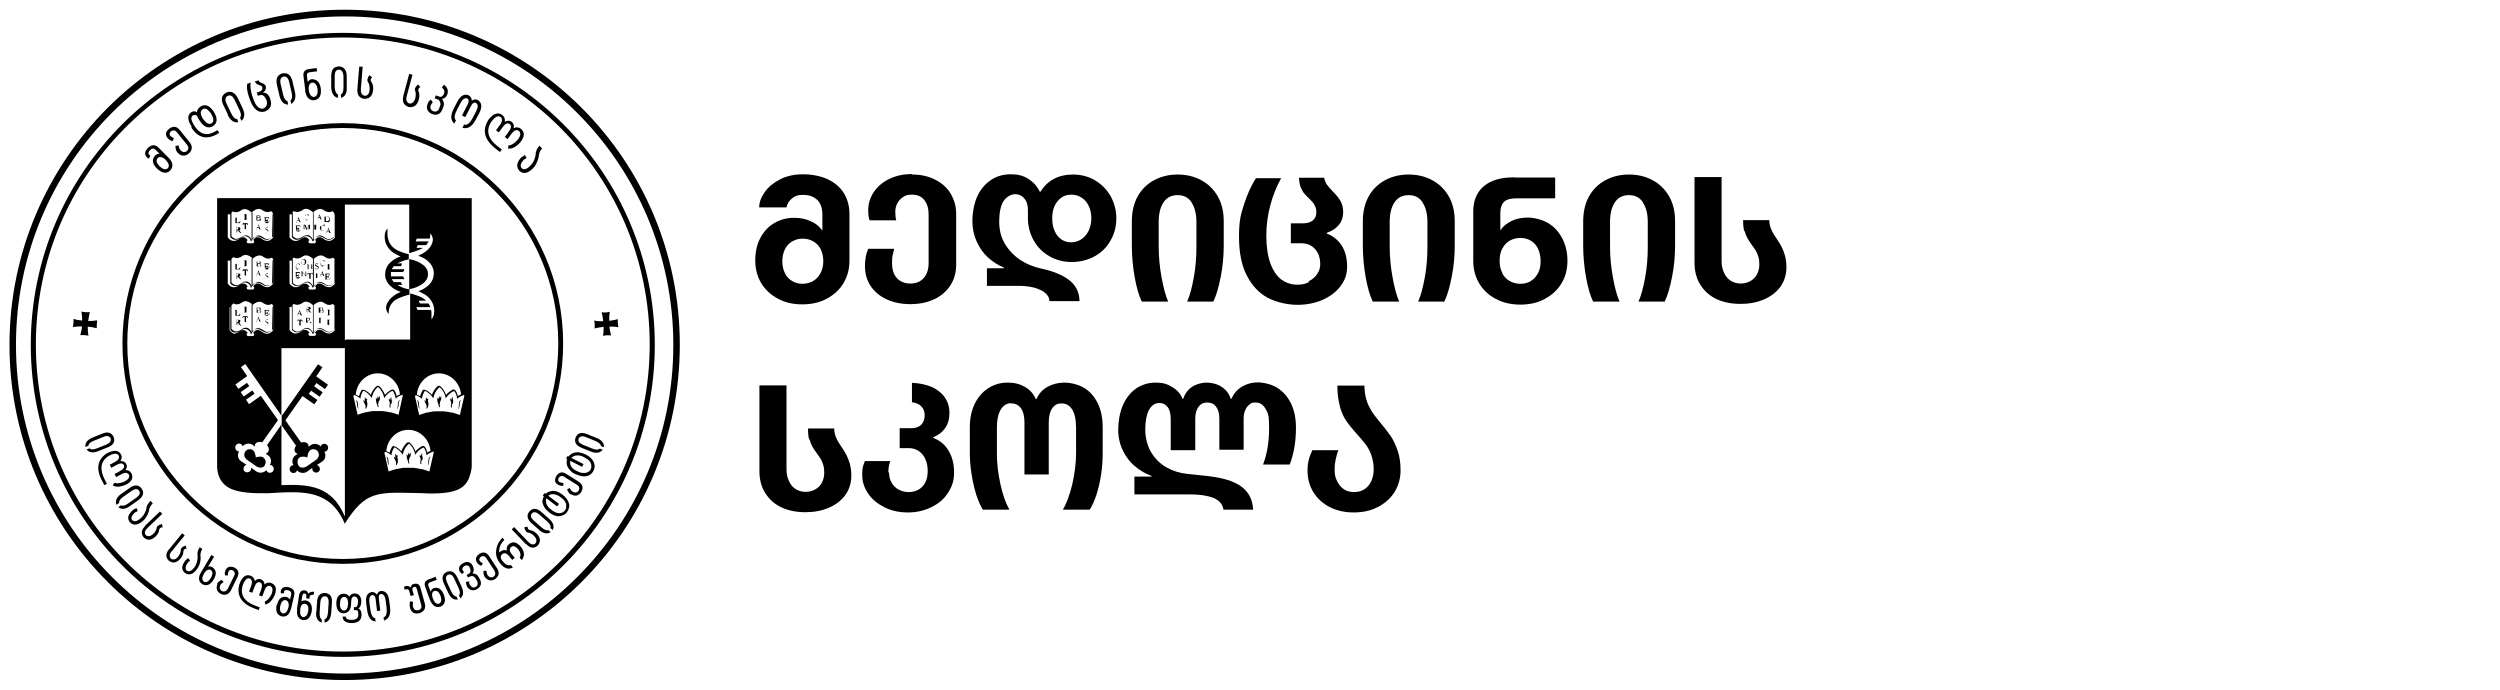 <svg xmlns="http://www.w3.org/2000/svg" id="Layer_1" viewBox="0 0 1080.1 298"><defs><style>      .st0 {        isolation: isolate;      }    </style></defs><g><path d="M40.1,189l4.2-1.7c2.4-.9,3.9-.4,4.8,1.5.7,2,0,3.4-2.4,4.4l-4.2,1.7c-2.3.9-4,.7-5.1-.7l1.3-.5c.6.6,1.6.6,3.2,0l4.2-1.7c1.5-.7,2-1.5,1.7-2.6-.5-1-1.5-1.3-3-.7l-4.2,1.7c-1.6.6-2.4,1.4-2.4,2.2l-1.3.5c-.2-1.8.8-3.1,3.2-4.1"></path><path d="M46.1,195.9c3-1.6,5-1.5,6.1.3.6,1,.5,2-.2,3,1.1,0,2,.3,2.5,1.2s.4,1.8-.3,2.7c1.2,0,2,.4,2.6,1.4.9,1.9.2,3.5-2.2,4.8-2.4,1.1-4.4,1.3-5.9.4l.7-1.1c1.2.4,2.7.2,4.5-.6,1.6-.9,2.2-1.8,1.8-2.9-.6-1-1.7-1.1-3.3-.2l-2.2,1.2-.7-1.3,2.2-1.2c1.7-.9,2.2-1.8,1.8-2.7-.5-.9-1.6-.9-3.2,0l-2.2,1.2-.7-1.3,2.2-1.2c1.7-.9,2.2-1.9,1.6-2.9-.7-1-2.1-.9-4.3.3-3.5,2.3-4,5.8-1.5,10.5l.8,1.5-1.1.6-.8-1.5c-3-5.4-2.3-9.5,1.9-12.3"></path><path d="M52.5,213.3l3.7-2.6c2.1-1.4,3.7-1.3,5,.4,1.2,1.7.7,3.3-1.3,4.9l-3.7,2.6c-2,1.5-3.8,1.6-5.1.5l1.2-.8c.7.4,1.7.2,3.1-.8l3.7-2.6c1.3-1,1.6-2,1-2.9-.7-.9-1.7-.9-3.1,0l-3.7,2.6c-1.4,1-2,1.9-1.8,2.7l-1.2.8c-.6-1.7,0-3.3,2.2-4.8"></path><path d="M57.4,220.3l1.6-.8.5,1.3-1.2.6c-1.4,1.3-1.9,2.4-1.2,3.3.8.8,2,.6,3.5-.6,1.2-1,2.1-2.4,2.6-4.1,0-1.4.8-2.6,1.9-3.6l.9,1.1c-1,.9-1.6,2.1-1.7,3.5-.6,1.8-1.5,3.2-2.8,4.3-2.2,1.7-4,1.8-5.4.3-1.3-1.7-.8-3.4,1.3-5.2"></path><path d="M62.6,227.2l6.5-6.2,1,1-6.5,6.2c-1.1,1.1-1.3,2.1-.6,3,.9.7,1.9.6,3.1-.4,1-1,1.5-1.9,1.6-2.7,0-.8.9-1.4,2.3-1.7l.3,1.4c-.9,0-1.4.4-1.6,1.3,0,.9-.6,1.8-1.6,2.8-1.8,1.6-3.4,1.7-5,.3-1.3-1.6-1.1-3.3.6-4.9"></path><path d="M73,237.4l5.7-7,1.1.9-5.7,7c-1,1.2-1,2.2-.2,3.1,1,.6,2,.3,3-.8.8-1.1,1.2-2,1.2-2.9s.7-1.5,2.1-2l.4,1.3c-.9,0-1.4.6-1.4,1.5s-.4,1.9-1.3,2.9c-1.6,1.8-3.2,2.1-4.9.9-1.5-1.4-1.5-3.1,0-5"></path><path d="M79.9,242.3l1.4-1.2.8,1.1-1,.9c-1.1,1.6-1.2,2.8-.3,3.5,1,.6,2,0,3.2-1.5.9-1.3,1.4-2.8,1.4-4.7-.3-1.4,0-2.7.9-4l1.1.8c-.7,1.1-1,2.4-.7,3.8,0,1.9-.6,3.5-1.6,4.9-1.7,2.3-3.4,2.8-5.1,1.7-1.7-1.3-1.7-3.1,0-5.3"></path><path d="M86.9,247.2l4.4-7.4,1.2.7-2.6,4.3c.6-.2,1.2-.1,1.9.3,1.7,1.2,1.9,2.9.5,5.3-1.4,2.3-3.1,3-4.9,2-1.7-1.2-1.9-2.9-.5-5.2M88.1,247.9c-.9,1.6-.9,2.8,0,3.4,1,.5,2,0,3-1.6.9-1.6.9-2.7,0-3.4-1-.6-2,0-3,1.5"></path><path d="M93.8,252.2c.3-.7,1-1.2,2-1.7l.8,1c-.8.5-1.3.9-1.4,1.3-.5,1.1-.3,2,.7,2.6,1,.4,1.9,0,2.5-1l2.9-5.9c.4-.9,0-1.6-.7-2.1-.9-.3-1.5-.2-1.8.4-.3.6-.4,1.2-.3,1.8h-1.2c-.3-.6-.3-1.4.3-2.5.7-1.3,1.9-1.6,3.7-.9,1.7.9,2.1,2.3,1.4,3.9l-2.9,5.9c-1,1.9-2.5,2.4-4.4,1.6-1.8-1-2.2-2.5-1.4-4.4"></path><path d="M103.4,252.5c1.1-3.2,2.7-4.5,4.8-3.8,1.1.4,1.7,1.2,1.9,2.3.8-.8,1.7-1.1,2.6-.7,1,.3,1.5,1.1,1.6,2.2.8-.8,1.8-1,2.9-.6,2,.8,2.5,2.5,1.5,5.1-1,2.4-2.4,3.8-4.1,4.2l-.2-1.3c1.2-.5,2.2-1.6,3-3.4.6-1.7.4-2.8-.6-3.3-1.1-.4-2,.3-2.6,2.1l-.9,2.4-1.4-.5.9-2.4c.6-1.8.5-2.8-.5-3.2-1-.3-1.8.4-2.4,2.1l-.9,2.4-1.4-.5.9-2.4c.6-1.8.4-2.9-.7-3.3-1.1-.3-2.1.7-3,3.1-1.1,4.1.8,7,5.8,8.8l1.6.6-.4,1.2-1.6-.6c-5.8-2.1-8.1-5.6-6.8-10.5"></path><path d="M119.7,261.3c.6-2.6,2-3.8,4-3.4.7.2,1.2.6,1.6,1.1l.5-2.1c.2-1-.3-1.6-1.4-1.9-.9-.2-1.5,0-1.7.6v.7h-1.4v-1c.4-1.4,1.5-2,3.4-1.6,2,.5,2.8,1.7,2.4,3.5l-1.3,5.6c-.7,2.7-2,3.9-4.1,3.5-2-.6-2.7-2.2-2.2-4.9M121.1,261.7c-.4,1.9,0,3,1.1,3.3,1.1.2,1.9-.7,2.4-2.5.4-1.7,0-2.8-1.1-3.2-1.2-.2-1.9.6-2.4,2.4"></path><path d="M128.3,263.1l.9-5.8c.3-1.7,1.1-2.4,2.6-2.2.6,0,1.1.6,1.4,1.4.6-.7,1.4-1,2.5-.8l-.2,1.3c-1-.2-1.7.2-1.8,1.1v.6l-1.4-.2v-.6c.2-.9,0-1.4-.7-1.5-.6,0-.9.3-1,1.1l-.4,2.4c.5-.4,1.2-.6,1.9-.5,2,.4,2.9,2,2.6,4.6-.5,2.8-1.8,4.1-3.8,3.9-2-.4-2.9-2-2.5-4.8M129.7,263.3c-.2,2,.2,3.1,1.3,3.3,1.1,0,1.9-.9,2.2-2.8.2-1.7-.3-2.7-1.4-2.9-1.1-.2-1.9.6-2.1,2.4"></path><path d="M136.7,264.3l.3-4.5c.2-2.5,1.4-3.7,3.5-3.6,2.1.2,3.1,1.6,2.9,4.1l-.3,4.5c-.2,2.5-1.2,3.9-2.9,4.2v-1.4c.9-.3,1.3-1.2,1.5-2.9l.3-4.5c0-1.6-.5-2.5-1.6-2.6-1.1,0-1.8.8-2,2.4l-.3,4.5c-.1,1.7.2,2.7.9,3.1v1.4c-1.8-.6-2.6-2.1-2.4-4.6"></path><path d="M145.3,260.8c0-2.7,1.1-4.2,3.1-4.3,1.2,0,2,.4,2.5,1.3.5-.9,1.2-1.4,2.2-1.4,1.9,0,2.9,1.2,3,3.3,0,1.5-.4,2.6-1.2,3.2.9.5,1.3,1.3,1.3,2.6,0,2.4-1.3,3.6-4.1,3.7-2.6,0-4-.9-4.1-2.8h1.4c0,1,1,1.5,2.7,1.4,1.8,0,2.7-.8,2.7-2.3s-.3-1.9-1-1.9h-.9v-1.3h.9c.6-.3.9-1.2.9-2.6-.1-1.3-.6-1.9-1.6-2-1,0-1.4,1-1.4,2.9,0,2.8-1.1,4.2-3.2,4.4-2,0-3.1-1.5-3.2-4.2M146.8,260.8c.1,1.9.7,2.9,1.8,3,1.1-.1,1.7-1.1,1.8-3,0-1.9-.6-2.9-1.8-2.9-1.1.1-1.7,1.1-1.7,2.9"></path><path d="M158.6,263.4l-.4-2.9c-.3-2.7.4-4.3,2.3-4.7.9-.1,1.7.2,2.3,1.1.4-.9,1-1.5,1.8-1.6,2,0,3.1,1.2,3.5,3.9l.4,3c.4,3.3-.4,5.2-2.6,5.9l-.2-1.4c1.2-.3,1.6-1.8,1.3-4.4l-.4-2.9c-.2-1.8-.9-2.7-1.9-2.8-.9.1-1.2.8-1,2.2l.6,5-1.4.2-.6-5.1c-.2-1.3-.7-1.9-1.6-1.8-.9.3-1.3,1.3-1.1,3.2l.4,2.9c.3,2.4,1,3.7,2.1,3.9l.2,1.4c-2.1-.1-3.3-1.9-3.7-5.1"></path><path d="M174.9,254.8l-.4-1.3.9-.3c.7-.2,1.3,0,2,.6.2-.9.7-1.4,1.3-1.5,1.6-.4,2.6.1,3,1.8l1.9,6.9c.4,1.9-.4,3.2-2.3,3.9-2.2.5-3.5-.2-4.1-2.1-.3-1.2-.3-2.2,0-3l1.3.2c-.2.7-.2,1.5,0,2.4.4,1.1,1.2,1.5,2.4,1.2,1-.4,1.4-1.2,1.1-2.2l-1.9-6.9c-.2-.8-.6-1.1-1.2-.9-.6.2-.9.6-.7,1.4l.6,2.1-1.4.4-.6-2.1c-.2-.7-.6-1-1.3-.8l-1,.3h.4Z"></path><path d="M185.7,259.1l-2-5.6c-.6-1.6,0-2.7,1.8-3.3l2.7-1,.5,1.3-2.7,1c-.9.3-1.2.8-.9,1.6l.9,2.5c.4-.8.8-1.2,1.3-1.5,2-.6,3.5.4,4.5,2.9.9,2.6.4,4.3-1.5,5.1-2,.6-3.5-.4-4.5-2.9M187,258.6c.7,1.8,1.6,2.5,2.7,2.2,1-.5,1.2-1.6.6-3.4-.7-1.7-1.5-2.3-2.6-2.1-1.1.4-1.3,1.5-.7,3.3"></path><path d="M193.6,256l-1.9-4.1c-1-2.3-.5-3.9,1.3-4.8,1.9-.8,3.4,0,4.5,2.2l1.9,4.1c1,2.3.9,4-.5,5.1l-.6-1.3c.6-.6.5-1.7-.2-3.2l-1.9-4.1c-.7-1.5-1.6-2-2.6-1.6-1,.5-1.2,1.5-.6,3l1.9,4.1c.7,1.6,1.5,2.3,2.3,2.3l.6,1.3c-1.8.3-3.2-.7-4.2-3"></path><path d="M201.8,253.4c-.3-.6-.5-1.2-.5-2l1.4-.2c0,.5,0,1,.3,1.5.7,1.1,1.5,1.4,2.5.9.9-.6,1.1-1.4.7-2.4l-.8-1.4c-.5-.8-1.2-1.1-2.2-.8l-1,.5-.6-1.1,1-.5c.9-.6.9-1.6.2-3-.5-.7-1.2-.8-2.1-.4-.8.5-1.1,1.1-.9,1.7.2.4.4.7.7.9l-.8.9c-.5-.3-.9-.7-1.1-1.1-.7-1.4-.2-2.6,1.5-3.6,1.7-.9,3.1-.6,4,.9.7,1.3.8,2.5,0,3.5,1.3.1,2.2.6,2.6,1.5l.7,1.2c.8,1.7.4,3.1-1.4,4.2-1.8.9-3.3.4-4.4-1.4"></path><path d="M209.4,249.2c-.4-.6-.6-1.5-.5-2.6h1.3c0,.8.2,1.4.4,1.8.7,1,1.6,1.3,2.6.8.9-.7,1-1.6.4-2.7l-3.6-5.5c-.6-.8-1.3-.9-2.2-.5-.7.6-.9,1.2-.6,1.7.4.6.8.9,1.4,1.1l-.5,1.1c-.8,0-1.5-.6-2.1-1.5-.8-1.3-.4-2.5,1.1-3.6,1.7-1,3-.7,4.1.8l3.6,5.5c1.1,1.8.8,3.3-.9,4.6-1.8,1-3.3.6-4.5-1"></path><path d="M216,243.3c-1.1-1.4-1.7-2.9-1.7-4.4,0-2.5.9-4.7,2.8-6.6l.8,1c-1.6,1.5-2.4,3.3-2.2,5.4,1.2-1.1,2.3-1.3,3.3-.8-.3-1.2,0-2.1,1-2.9,1.6-1.2,3.3-.8,5,1.2,1.7,2.1,1.8,4.1.4,5.8l-.9-1.1c.7-1,.4-2.3-.7-3.7-1.1-1.2-2-1.5-2.8-1-1,.8-1,1.8,0,3.1l1.4,1.7-1.1.9-1.4-1.7c-1-1.2-2-1.5-2.9-.8s-.9,1.8.2,3.1c1.1,1.4,2.3,2,3.5,1.6l.9,1.1c-2,1-3.8.4-5.5-1.8"></path><path d="M227.3,235.2l-6.2-6.5,1-1,6.2,6.5c1.1,1.1,2.1,1.3,3,.6.7-.9.6-1.9-.4-3.1-1-1-1.9-1.5-2.7-1.6-.8,0-1.4-.9-1.7-2.3l1.4-.3c0,.9.4,1.4,1.3,1.6.9.1,1.8.6,2.8,1.6,1.6,1.8,1.7,3.4.3,5-1.6,1.4-3.3,1.2-4.9-.6"></path><path d="M232.9,228.9l-3.4-3c-1.8-1.7-2.1-3.4-.7-5,1.4-1.5,3.1-1.4,5,.2l3.4,3c1.9,1.7,2.4,3.3,1.6,4.9l-1-.9c.3-.8-.2-1.7-1.5-2.9l-3.4-3c-1.2-1-2.3-1.2-3.1-.4-.7.9-.5,1.9.7,3l3.4,3c1.3,1.1,2.3,1.5,3,1.2l1,.9c-1.5,1-3.2.6-5.1-1"></path><path d="M237.2,221.3c-.8-.6-1.4-1.2-1.8-1.8-.4-.6-.7-1.2-.9-1.9-.2-.6-.2-1.3,0-1.9.1-.6.4-1.2.8-1.8.4-.5.9-1,1.5-1.3s1.2-.4,1.9-.5c.7,0,1.4,0,2,.3.7.2,1.4.7,2.2,1.2.9.7,1.6,1.4,2,2s.7,1.2.9,1.9c.2.6.2,1.3,0,1.9-.1.6-.4,1.2-.8,1.8s-.9,1-1.5,1.3-1.2.4-1.9.5-1.3,0-2-.3c-.7-.2-1.5-.7-2.5-1.4M240.7,218.8l-6.2-4.7.8-1.1,6.2,4.7-.8,1.1ZM238.1,220.2c.8.6,1.5,1,2,1.2s1,.3,1.5.3.9,0,1.4-.3c.4-.2.8-.5,1.1-.9s.5-.8.5-1.3v-1.4c-.1-.5-.4-.9-.7-1.4s-.9-1-1.7-1.6c-.6-.5-1.2-.8-1.8-1s-1-.3-1.5-.3-.9,0-1.4.3c-.4.2-.8.5-1.1.9s-.5.8-.5,1.3,0,.9.1,1.4.4.9.7,1.4.8.9,1.5,1.4"></path><path d="M246.5,213.6c-.6-.4-1.1-1.1-1.5-2.1l1.1-.7c.4.8.8,1.3,1.2,1.6,1.1.6,2,.5,2.7-.4.5-1,.3-1.9-.8-2.6l-5.6-3.5c-.8-.5-1.6-.3-2.2.5-.4.8-.3,1.4.2,1.8.6.3,1.2.5,1.8.4v1.2c-.7.3-1.6,0-2.5-.5-1.3-.8-1.4-2.1-.5-3.7,1.1-1.6,2.4-1.9,4-1l5.6,3.5c1.8,1.2,2.1,2.7,1.1,4.5-1.2,1.7-2.7,2-4.5.9"></path><path d="M251.5,201.7l-6.9-3.5.6-1.2,6.9,3.5-.6,1.2ZM248.5,204.8c-.9-.4-1.6-.9-2.1-1.5-.5-.5-.9-1.1-1.2-1.7-.3-.6-.4-1.2-.4-1.9s.2-1.3.5-1.9c.3-.6.7-1.1,1.3-1.5.5-.4,1.1-.6,1.8-.8.7-.1,1.3-.2,2.1,0,.7.1,1.5.4,2.4.8,1.1.5,1.8,1.1,2.4,1.6.5.5.9,1.1,1.2,1.7.3.6.4,1.2.4,1.9s-.2,1.3-.5,1.9-.7,1.1-1.2,1.5-1.1.7-1.8.8c-.6.1-1.3.2-2.1,0-.7-.1-1.6-.4-2.8-.9M249.2,203.5c.9.5,1.6.7,2.2.8.6,0,1.1.1,1.6,0s.9-.3,1.3-.5c.4-.3.7-.6.9-1s.3-.9.3-1.4-.1-.9-.3-1.4c-.2-.4-.5-.9-.9-1.2s-1.1-.8-2-1.3c-.7-.4-1.4-.6-1.9-.7-.6,0-1.1-.1-1.6,0s-.9.3-1.3.5c-.4.3-.7.6-.9,1.1-.2.4-.3.9-.3,1.4s.1.9.3,1.4c.2.4.5.9.9,1.2.4.4,1,.8,1.7,1.1"></path><path d="M255.3,195.1l-4.2-1.7c-2.3-1-3.1-2.5-2.4-4.4.8-1.9,2.4-2.4,4.8-1.5l4.2,1.7c2.3.9,3.4,2.3,3.2,4l-1.3-.5c0-.8-.8-1.5-2.4-2.2l-4.2-1.7c-1.5-.6-2.5-.3-3,.7-.4,1.1.2,1.9,1.7,2.6l4.2,1.7c1.6.6,2.7.6,3.2,0l1.3.5c-1.1,1.4-2.8,1.7-5.1.8"></path><path d="M67.8,72.8c-2-2-2.3-3.9-.8-5.6.6-.5,1.2-.8,1.9-.8l-1.7-1.7c-.8-.7-1.6-.7-2.4.2-.7.7-.9,1.4-.4,1.9s.4.3.6.4l-.7,1.3c-.3,0-.6-.3-.9-.6-1.1-1.1-.9-2.5.5-4,1.6-1.5,3.1-1.5,4.5-.2l4.3,4.3c2.1,2.1,2.3,4,.8,5.7-1.6,1.5-3.5,1.2-5.7-.9M68.9,71.8c1.5,1.4,2.7,1.7,3.6.9.8-.9.5-2.1-.9-3.6-1.3-1.3-2.5-1.6-3.5-.8-.8,1-.5,2.1.8,3.5"></path><path d="M76.6,65.8c-.5-.6-.8-1.5-.8-2.7l1.4-.3c0,1,.4,1.6.7,2,.9,1,1.8,1.2,2.8.5.9-.8.9-1.8,0-2.9l-4.4-5.4c-.7-.8-1.5-.8-2.4-.3-.7.7-.8,1.3-.4,1.9.5.5,1,.9,1.6,1l-.4,1.3c-.8,0-1.6-.4-2.4-1.4-1-1.3-.7-2.6.8-3.9,1.7-1.2,3.1-1.1,4.4.4l4.4,5.4c1.4,1.8,1.3,3.5-.4,5-1.8,1.3-3.4,1.1-4.9-.6"></path><path d="M82.8,54.7c-1.9-2.9-1.9-5-.2-6.2.8-.5,1.7-.6,2.5,0,0-1,.6-1.8,1.6-2.5,2-1.2,3.9-.4,5.7,2.3,1.7,2.8,1.6,4.9-.4,6.2-2,1.2-3.9.4-5.7-2.3-.6-.9-1-1.6-1.2-2.2-.7-.4-1.3-.5-1.9,0-.9.7-.6,2.1.7,4.2,2.4,3.8,5.3,4.7,8.9,2.7l1.2-.7.7,1.2-.8.5c-4.6,2.6-8.4,1.7-11.2-2.8M87.7,51.3c1.3,1.9,2.5,2.6,3.7,2,1.1-.8,1-2.1-.2-4.2-1.3-1.9-2.5-2.6-3.6-1.9-1.2.7-1.1,2.1,0,4.1"></path><path d="M98.5,49.6l-2.1-4.4c-1.1-2.5-.6-4.2,1.4-5.2,2-.9,3.7,0,4.9,2.3l2.1,4.4c1.1,2.4,1,4.3-.5,5.5l-.6-1.4c.6-.6.5-1.8-.3-3.4l-2.1-4.4c-.8-1.5-1.7-2.1-2.9-1.6-1.1.6-1.3,1.6-.6,3.2l2.1,4.4c.8,1.6,1.6,2.5,2.5,2.4l.6,1.4c-1.9.3-3.4-.7-4.6-3.1"></path><path d="M108.2,43.7l-.7-2c-.7-2.1-1-4-.7-5.5l1.5-.5c-.3,1.5,0,3.4.6,5.5l.7,2c1.1,2.8,2.5,4.1,4.2,3.7,1.4-.7,1.8-1.8,1.4-3.5-.8-1.9-1.7-2.6-2.8-2.3l-1,.3-.5-1.4,1-.3c1.2-.4,1.6-1.1,1.4-2.1-.2-.4-.7-.7-1.5-.9-.9-.3-1.4-.8-1.7-1.5l1.6-.5c.2.6.7,1,1.5,1.2.8.3,1.4.7,1.6,1.3.3,1,0,1.9-1.2,2.8,1.5,0,2.6.9,3.2,2.9.8,2.6,0,4.3-2.4,5.3-2.6.7-4.7-.8-6.2-4.5"></path><path d="M120.7,41.2l-1.1-4.7c-.5-2.6.3-4.2,2.4-4.8,2.2-.4,3.6.6,4.3,3.2l1.1,4.7c.6,2.6,0,4.4-1.6,5.3l-.3-1.5c.7-.5.9-1.7.5-3.4l-1.1-4.7c-.4-1.7-1.3-2.4-2.4-2.2-1.2.3-1.6,1.3-1.3,3l1.1,4.7c.4,1.8,1.1,2.7,1.9,2.9l.3,1.5c-1.9,0-3.2-1.4-3.8-4"></path><path d="M131.9,39.1l-.8-6.3c-.2-1.8.7-2.8,2.6-3l3.1-.4.2,1.4-3.1.4c-1,.1-1.4.6-1.3,1.4l.3,2.8c.6-.7,1.1-1.1,1.7-1.2,2.2,0,3.6,1.2,4,4.1.3,3-.6,4.6-2.8,5-2.2.2-3.5-1.2-4-4.1M133.4,38.9c.3,2,1.1,3,2.3,3,1.2-.3,1.7-1.4,1.5-3.4-.3-1.9-1-2.8-2.3-2.8-1.2.2-1.7,1.3-1.5,3.2"></path><path d="M143.1,37.7v-4.8c0-2.7,1-4.1,3.2-4.2,2.2,0,3.4,1.4,3.5,4v4.8c.2,2.7-.7,4.3-2.5,4.8v-1.5c.8-.4,1.1-1.4,1.1-3.3v-4.8c-.2-1.7-.8-2.6-2-2.6s-1.8,1-1.8,2.7v4.8c.1,1.8.6,2.9,1.4,3.2v1.5c-1.8-.4-2.8-2-2.9-4.6"></path><path d="M154.4,38.4l.8-9.6h1.5c0,.1-.8,9.7-.8,9.7-.1,1.6.4,2.6,1.7,2.9,1.2,0,1.9-.9,2.1-2.6,0-1.4-.1-2.5-.7-3.3-.5-.7-.3-1.7.6-3l1.2.9c-.8.6-.9,1.3-.3,2.1.6.8.8,1.9.7,3.4-.3,2.6-1.5,3.8-3.8,3.8-2.2-.3-3.2-1.8-3-4.3"></path><path d="M174.3,41.2l2.5-9.3,1.4.4-2.5,9.3c-.4,1.6,0,2.6,1.1,3.1,1.2.2,2.1-.6,2.6-2.1.3-1.4.3-2.5,0-3.3-.4-.8,0-1.8,1.2-2.8l1,1.1c-.9.5-1.1,1.2-.7,2.1.4.9.4,2,0,3.4-.7,2.5-2.2,3.5-4.4,3.1-2.1-.7-2.9-2.4-2.2-4.8"></path><path d="M184.7,44.9c.2-.6.7-1.3,1.4-1.9l.9,1.2c-.4.4-.7.8-.9,1.3-.4,1.2,0,2,1.1,2.6,1.2.3,2,0,2.5-1.2l.5-1.3c.3-.9,0-1.7-.7-2.5l-1.7-.6.5-1.3,1.7.6c.8.2,1.5-.4,1.9-1.5.3-.9,0-1.7-1-2.5l.9-1.2c1.5,1.1,2,2.5,1.5,4.1-.5,1.2-1.2,1.9-2.3,2,.8,1.2,1,2.3.6,3.3l-.5,1.3c-.8,2-2.3,2.7-4.4,2-2-.9-2.7-2.4-2-4.4"></path><path d="M196.2,46.6l1.4-2.7c1.4-2.6,3-3.5,4.9-2.7.9.5,1.3,1.2,1.3,2.3.9-.6,1.8-.7,2.6-.3,1.8,1.1,2,3,.7,5.6l-1.5,2.8c-1.6,3.1-3.6,4.3-5.8,3.6l.7-1.4c1.2.5,2.5-.5,3.8-3l1.4-2.7c.9-1.7.9-2.9,0-3.6-.8-.4-1.6,0-2.2,1.3l-2.5,4.8-1.4-.7,2.5-4.9c.6-1.2.5-2.1-.3-2.5-1-.3-2,.4-2.9,2.1l-1.4,2.7c-1.2,2.3-1.4,3.9-.5,4.7l-.7,1.4c-1.7-1.4-1.8-3.6-.1-6.8"></path><path d="M210.8,52c2.2-2.9,4.2-3.7,6.1-2.4,1,.8,1.4,1.7,1.2,3,1.1-.6,2-.6,2.9,0,.9.7,1.2,1.6.9,2.8,1.1-.6,2.1-.5,3.1.2,1.8,1.5,1.7,3.3,0,5.6-1.8,2.2-3.7,3.2-5.5,3l.2-1.4c1.4,0,2.7-1,4.1-2.6,1.2-1.6,1.3-2.8.4-3.6-1-.8-2.1-.3-3.3,1.3l-1.6,2.2-1.2-.9,1.6-2.2c1.2-1.6,1.4-2.7.5-3.4s-1.9-.2-3.1,1.4l-1.6,2.2-1.2-.9,1.6-2.2c1.2-1.6,1.3-2.8.3-3.6-1.1-.7-2.4,0-4,2.2-2.4,3.8-1.4,7.4,3.2,10.8l1.4,1.1-.8,1.1-1.4-1.1c-5.3-4-6.5-8.2-3.6-12.8"></path><path d="M225.2,68l1.6-1,.7,1.3-1.2.7c-1.4,1.5-1.7,2.7-.9,3.7.9.8,2.1.5,3.6-1s2-2.7,2.4-4.7c0-1.5.5-2.9,1.7-4l1.1,1.1c-1,1.1-1.4,2.4-1.5,3.9-.5,2-1.3,3.6-2.6,4.9-2.2,2.1-4.1,2.4-5.7.9-1.5-1.7-1.2-3.6.8-5.8"></path><path d="M103.7,95.7h-.2l-.2.3s-.2.2-.3.2h-.7v-2.2h.2-1,.2v2.2h0v.2h1.9l.3-.8h-.2Z"></path><path d="M105.2,97.1s.2,0,.2-.2h.3v2.1h-.2,1s-.2,0-.2-.2h0v-2h.4s.2.2.3.4h.2l-.3-.8h-1.9l-.3.7h.2s0-.2.2-.3"></path><path d="M106.5,94.8h0v-2.1h0v-.2h-1v.2h.2v2.1h-.2v.2h1v-.2h0Z"></path><path d="M102.7,100.4h-.2v-1h.3v.2l.9,1h.7s-.3,0-.3-.2l-.3-.3-.5-.7c.2,0,.4,0,.5-.2v-.8s-.2-.2-.3-.2h-1.5.2v2.2h-.2,1.1s-.4,0-.4,0ZM102.3,98.1h.3s.2,0,.3.2v.4c0,.2,0,.3-.2.4h-.6v-1.1h.2,0Z"></path><path d="M116.3,95.9h-.2s0,.2-.2.3c0,0-.2.2-.3.2h-.9v-.9h.8v.3h.2v-1.1h-.2v.3h-.7v-.9h1.1v.2l.2.2h.2l-.2-.7h-1.9v.2h.2v1.8h-.2,2l.3-.8h0l-.2.6v.2h0Z"></path><path d="M111.8,95.3h.6s.2,0,.3-.2v-.3c0-.2,0-.3-.2-.4,0,0-.2,0-.4-.2,0,0,.3,0,.4-.2v-.7s-.2-.2-.4-.2h-1.5.2v2.2h-.2s1.2,0,1.2,0ZM111.2,92.9h.8s.2.2.2.4v.3l-.2.2h-.8v-1h0ZM111.2,95.1v-1.1h.8s.2,0,.3.2v.3s0,.3-.2.4c0,0-.2,0-.4.2h-.4"></path><path d="M115.9,99.4s-.2-.2-.5-.3c-.3,0-.5-.3-.5-.4v-.5h.6s.2,0,.3.2v.4h0v-.8h-.4c-.2,0-.4,0-.5.2,0,0-.2.3-.2.5v.3l.2.2s.2.2.4.3c.2,0,.4.2.4.2v.4s0,.2-.2.3h-.7s-.2,0-.3-.2v-.4h0v.8h0v-.2h.6c.2,0,.4,0,.6-.2s.2-.3.2-.5v-.4h0"></path><path d="M111.1,99.1h-.2v-.6h1v.4c.2,0,.2.2.2.2h-.2.9-.2s0-.2-.2-.3l-.8-2h0v.2l-.8,1.8c0,.2,0,.3-.2.3h-.2s.7,0,.7,0ZM111.5,97.2h0l.4,1h-.8l.4-1h0Z"></path><path d="M103.7,115.7h-.2l-.2.3s-.2.2-.3.2h-.7v-2.2h.2-1,.2v2.2h0v.2h1.9l.3-.8h-.2Z"></path><path d="M105.2,117.1s.2,0,.2-.2h.3v2.1h-.2,1s-.2,0-.2-.2h0v-2h.4s.2.2.3.4h.2l-.3-.8h-1.9l-.3.7h.2s0-.2.2-.3"></path><path d="M106.5,114.8h0v-2.1h0v-.2h-1v.2h.2v2.1h-.2v.2h1v-.2h0Z"></path><path d="M102.7,120.4h-.2v-1h.3v.2l.9,1h.7s-.3,0-.3-.2l-.3-.3-.5-.7c.2,0,.4,0,.5-.2v-.8s-.2-.2-.3-.2h-1.5.2v2.2h-.2,1.1s-.4,0-.4,0ZM102.3,118.1h.3s.2,0,.3.2v.4c0,.2,0,.3-.2.4h-.6v-1.1h.2,0Z"></path><path d="M115.9,116.2s-.2.2-.3.2h-.9v-.9h.8v.3h.2v-1.1h-.2v.3h-.7v-.9h1.1v.2l.2.2h.2l-.2-.7h-1.9v.2h.2v1.8h-.2,2l.3-.8h-.2s0,.2-.2.3"></path><path d="M112.2,114s.3,0,.4-.2v-.7s-.2-.2-.4-.2h-1.5.2v2.2h-.2,1.8s.2,0,.3-.2v-.3c0-.2,0-.3-.2-.4,0,0-.2,0-.4-.2M111.2,112.9h.8s.2.2.2.4v.3l-.2.2h-.8v-1h0ZM112.2,115s-.2,0-.4.2h-.4v-1.1h.8s.2,0,.3.2v.3s0,.3-.2.4"></path><path d="M115.9,119.4s-.2-.2-.5-.3c-.3,0-.5-.3-.5-.4v-.5h.6s.2,0,.3.2v.4h0v-.8h-.4c-.2,0-.4,0-.5.2,0,0-.2.3-.2.5v.3l.2.2s.2.2.4.3c.2,0,.4.2.4.2v.4s0,.2-.2.3h-.7s-.2,0-.3-.2v-.4h0v.8h0v-.2h.6c.2,0,.4,0,.6-.2s.2-.3.2-.5v-.4h0"></path><path d="M112.4,118.7l-.8-2h0v.2l-.8,1.8c0,.2,0,.3-.2.3h-.2.7-.2v-.6h1v.4c.2,0,.2.2.2.2h-.2.9-.2s0-.2-.2-.3M111.5,118.2h-.4l.4-.9h0l.4,1h-.4Z"></path><path d="M103.7,135.7h-.2c0,.1-.2.3-.2.3,0,0-.2.2-.3.2h-.7v-2.2h.2c0-.1-1-.1-1-.1h0c0,0,0,.1.2.1h0v2.2h0v.2h1.9l.3-.8h-.2Z"></path><path d="M105.2,137.1s.2-.1.2-.2h.3v2.1h-.2c0,.1,1,.1,1,.1h0c0-.1-.2-.1-.2-.2h0v-2h0c.2,0,.3,0,.4.1s.2.2.3.4h.2l-.3-.8h-1.9l-.3.7h.2s0-.2.2-.3"></path><path d="M106.5,134.8h0v-2.1h0v-.2h-1v.2h.2v2.1h-.2v.2h1v-.2h0Z"></path><path d="M102.7,140.4h-.2v-1h.3v.2l.9,1h.7s-.3-.1-.3-.2l-.3-.3-.5-.7c.2,0,.4-.1.5-.2v-.8c0-.1-.2-.2-.3-.2h-1.5.2v2.2h-.2,1.1-.4,0ZM102.3,138.1h.3s.2,0,.3.2v.4c0,.2,0,.3-.2.4h-.3c0,.1-.3.1-.3.1v-1.1h.2Z"></path><path d="M115.9,136.2s-.2.2-.3.2h-.9v-.9h.8v.3h.2v-1.1h-.2v.3h0c0,0,0,.1-.2.1h-.5v-.9h1.1v.2s0,.1.2.2h.2l-.2-.7h-1.9v.2h.2v1.8h0c0,.1-.2.1-.2.1,0,.1,2,.1,2,.1l.3-.8h-.2s0,.2-.2.3"></path><path d="M112.2,134s.3-.1.4-.2v-.7s-.2-.2-.4-.2h-1.5.2v2.2h-.2,1.8s.2-.1.3-.2v-.3c0-.2,0-.3-.2-.4,0,0-.2-.1-.4-.2M111.2,133h.5s.3,0,.3.1c0,0,.2.2.2.4v.3c0,0,0,.1-.2.2h-.8v-1h0ZM112.2,135s-.2.1-.4.2h-.4v-1.1h.8s.2.1.3.2v.3c0,.1,0,.3-.2.4"></path><path d="M115.9,139.4s-.2-.2-.5-.3-.5-.3-.5-.4v-.5s.2-.1.3-.1h.3s.2.1.3.2v.4h0v-.8h0c0,.1-.4.1-.4.1-.2,0-.4,0-.5.2,0,.1-.2.3-.2.5v.3s0,.1.2.2c0,0,.2.2.4.3s.4.2.4.2v.4s0,.2-.2.3c0,0-.2.1-.4.1h-.3s-.2-.1-.3-.2v-.4h0v.8h0v-.2h.6c.2,0,.4,0,.6-.2,0-.1.2-.3.2-.5v-.3s0-.1-.2-.2"></path><path d="M112.4,138.7l-.8-2h0v.2l-.8,1.8c0,.2,0,.3-.2.3h-.2.7s-.2,0-.2-.1h0v-.6h1v.4c.2,0,.2.2.2.2h-.2.9s-.2,0-.2-.1c0,0,0-.2-.2-.3M111.5,138.2h-.4l.4-.9h0l.4,1h-.4Z"></path><path d="M129.9,99.5h-.2s0,.2-.2.3c0,0-.2.2-.3.2h-1v-.9h.8v.4h.2v-1.1h-.2v.2h-.7v-.9h1.3v.4h.2l-.2-.7h-1.9v.2h.2v1.8h0v.2h2l.3-.8h0l-.3.5v.2h0Z"></path><path d="M128.4,96h-.2v-.6h1v.4c.2,0,.2.2.2.2h-.2.9-.2l-.2-.3-.8-2h0v.2l-.8,1.8c0,.2,0,.3-.2.4h-.2.7ZM128.7,94.2h0l.4,1h-.7l.3-1h0Z"></path><path d="M137.4,94.8h-.2v-.2l.2-.4h.9v.4c.2,0,.2.2.2.2h-.2.9-.2s-.1-.2-.2-.3l-.8-2h0v.2l-.8,1.8c0,.2-.1.3-.2.3h-.2.6ZM137.8,92.9h0l.4,1h-.8l.4-1h0Z"></path><path d="M141.8,98.2v.2l-.8,1.8c0,.2-.1.3-.2.4h-.2.7-.2v-.6h1v.4c.2,0,.2.2.2.2h-.2.9s-.1,0-.2-.2c0,0-.1,0-.2-.3l-.8-1.9h0ZM141.7,99.7h-.4l.4-1,.4,1h-.4Z"></path><path d="M132.4,95h.5c.1,0,.3-.3.4-.5h0c-.1.2-.2.3-.4.4h-.8s-.2-.2-.3-.4v-1.3c0-.2,0-.3.3-.4h.4s.3,0,.5.2c.1,0,.2.3.3.5h0v-.8h-.5c-.2,0-.4,0-.6.2-.2,0-.3.3-.4.5v.7c0,.3,0,.6.2.8.2.3.5.4.9.4"></path><path d="M138.3,97.7c0,.2-.1.4-.1.7s0,.5.2.8.5.4.9.4h.5c.1,0,.3-.3.4-.5h0c-.1.2-.3.3-.3.4h-.8c-.1,0-.2-.2-.3-.4v-.6c0-.2,0-.5.1-.7,0-.2.1-.3.3-.4h.9c.1,0,.2.3.3.5h0v-.8h-.5c-.2,0-.4,0-.6.2-.2,0-.3.3-.4.5"></path><path d="M141.5,96h.3c.1,0,.3,0,.4-.2.1,0,.2-.2.3-.4v-.6c0-.2,0-.5-.2-.8-.1-.2-.3-.4-.6-.4h-1.7c.1,0,.2,0,.2.2h0v2.1h1.4,0ZM140.8,95.8v-2.1h.9s.2,0,.3.2c0,0,.1.2.2.3v.8s0,.2-.2.3c0,0-.2,0-.2.2h-1s0,.3,0,.3Z"></path><path d="M136.8,99.2h-.2v-2.1h.1-1,.1v2.1h-.1,1.1,0Z"></path><path d="M131.7,99.2h-.2v-2.1l.8,2.2h.2l.8-2.2v1.9h-.1.9-.2v-1.9h.2-.7l-.7,2-.7-2h-.8v2h-.2.9-.3.1Z"></path><path d="M131.8,117.3h.2v1.7l-1.5-1.8h-.7.3l.2.2v2h-.2.8-.2v-1.8l1.6,2h0v-2.3h.3-.8Z"></path><path d="M128.7,116.2h.5s.3-.3.4-.5h0c0,.2-.3.3-.4.4h-.9s-.2-.2-.3-.4v-1.3c0-.2.2-.3.3-.4h.4s.3,0,.5.2.2.3.3.5h0v-.8h-.5c-.2,0-.4,0-.6.2-.2,0-.3.3-.4.5s-.2.4-.2.7,0,.6.2.8c.2.3.5.4.8.4"></path><path d="M139.4,114.8h.5c.2,0,.3-.3.4-.5h0c-.1.2-.3.3-.4.4h-.9c-.1,0-.2-.2-.3-.4,0-.2-.1-.4-.1-.6s0-.5.1-.7c0-.2.2-.3.3-.4h.4s.3,0,.5.2c.1,0,.2.3.3.5h0v-.8h-.6c-.2,0-.4,0-.6.2-.2,0-.3.3-.4.5,0,.2-.1.4-.1.7s0,.6.2.8c.2.3.5.5.9.5"></path><path d="M137.4,115s-.3,0-.5-.3c-.3-.2-.5-.3-.6-.3v-.2s0-.2.1-.2h.6s.2,0,.2.2c0,0,0,.2.1.4h0v-.8h-.5c-.2,0-.4,0-.5.2-.1,0-.2.3-.2.4v.3s.1.2.2.2c0,0,.2,0,.5.3.2,0,.3.2.4.2,0,0,.1,0,.2.2v.2s0,.2-.1.3h-.7s-.2,0-.2-.2c0,0,0-.2-.1-.4h0v.8h.6c.2,0,.4,0,.6-.2s.2-.3.2-.5v-.3s0-.2-.3-.3"></path><path d="M129.8,119.8h-.2s0,.2-.2.3c0,0-.2.2-.3.2h-1v-1h.7v.3h.2v-1.1h-.2v.3h-.6v-.9h1.3v.3h.2l-.2-.7h-1.9l.2.2h0v2.1h2l.3-.8h0l-.2.5v.3h-.1Z"></path><path d="M142.5,120.6s-.2.2-.3.2h-1v-1h.6v.2h.2v-1.1h-.2v.5h-.7v-.9h1.1s.1,0,.2.2v.2h.2l-.2-.7h-2c.1,0,.2,0,.2.2h0v2.1h-.2v.2h2.1l.2-.8h-.1s-.1.2-.2.3"></path><path d="M140,119l-.8-2h0v.2l-.8,1.8c0,.2-.1.3-.2.3h-.2.7-.2v-.2l.2-.4h.8v.3c.2,0,.2.2.2.3s0,0,0,0h-.2.9-.2s-.1-.2-.2-.3M139.1,118.5h-.4l.4-.9h0l.3.9h-.3Z"></path><path d="M131.1,114.4c.3,0,.6,0,.9-.4.2-.3.3-.5.3-.9s-.1-.6-.3-.9c-.2-.2-.5-.3-.8-.3h0c-.3,0-.5,0-.8.3-.3.2-.4.5-.4.9s0,.7.3.9c.2.2.5.4.8.4M130.5,112.3c0-.2.3-.2.5-.2s.4,0,.5.2c.2.2.2.5.2.9s0,.7-.2.8c0,.2-.3.3-.6.3s-.4,0-.5-.3c-.2-.2-.3-.5-.3-.9s0-.7.2-.9"></path><path d="M132.7,114.1l.2.2v2h-.2.8-.2v-1.8l1.6,2h0v-2.3h.2-.8.2v1.7l-1.5-1.8h-.7.4"></path><path d="M134.7,118h-1.7l-.3.7h.2s.1-.2.2-.2c0,0,.1,0,.2-.2h.3c.1,0,0,0,0,0h0v2.1h-.2,1c-.1,0-.2,0-.2-.2h0v-2h.5s.2.2.3.4h.2l-.3-.8h-.2v.2Z"></path><path d="M136.3,118.1h.2v2h-.2,1-.2v-2h.2-1Z"></path><path d="M142.5,116.1h-.2v-2h.2-1,.1v2.1h-.1v.2h1v-.3h0Z"></path><path d="M128.9,136.2h-.2v-.2l.2-.4h.8v.4c.2.1.2.2.2.3s0,0,0,0h-.2.9s-.2-.1-.2-.2c0,0,0-.1-.2-.3l-.8-2h0v.2l-.8,1.8c0,.2,0,.3-.2.4h-.2.7ZM129.3,134.4l.4,1h-.7l.3-1h0Z"></path><path d="M133.8,139.2l-.5-.7c.2,0,.4-.1.5-.2,0-.1.1-.2.1-.4s0-.3-.1-.4c-.1,0-.2-.2-.3-.2h-1.5.2v2.1h-.2,1.1-.2v-1h.3v.2c.1,0,.9.9.9.9h.7c-.1,0-.2-.1-.3-.2s-.2-.1-.3-.3M132.7,138.5h0v-1h.4c.1,0,.2,0,.3.1.1,0,.2.2.2.4s0,.3-.2.4c0,0-.1,0-.2.1h-.3"></path><path d="M130.4,138.1h-1.7l-.3.7h.2s0-.2.2-.2c0,0,0-.1.2-.2h.3v2.1h-.2c0,.1,1,.1,1,.1h0c0-.1-.2-.1-.2-.1h0v-2h0c.2,0,.3,0,.4.1,0,0,.2.2.3.4h.2l-.3-.8h-.2.1Z"></path><path d="M139.2,134c.1,0,.3-.1.3-.2,0,0,.1-.2.1-.3s0-.3-.1-.4c0-.1-.2-.2-.4-.2h-1.6.2v2.2h-.2,1.9c.1,0,.3-.1.3-.3s.1-.2.1-.4,0-.3-.2-.4-.2-.1-.4-.2M138.3,133h.5c.1,0,.3,0,.3.1.1,0,.2.2.2.4v.3l-.2.2h-.7v-1h-.1ZM139.2,135c-.1,0-.3.1-.4.1h-.4v-1h.8c.1,0,.2.1.3.2v.3c0,.1,0,.3-.2.3"></path><path d="M137.7,137.4h.2v2h0s0,.1-.2.1h0c0,.1,1,.1,1,.1h0c0-.1-.1-.1-.2-.1h0v-2h.2v-.2h-1v.2h0Z"></path><path d="M141.5,134h.2v2h-.2v.2h1v-.2h-.2v-2h.2v-.2h-1v.2h0Z"></path><path d="M141.4,138.2h.1v2.1h-.1c0,.1,1,.1,1,.1h0c0-.1-.1-.1-.2-.1h0v-2h.2v-.2h-1Z"></path><path d="M132.9,134.9h-.2v-1h.3l.2.2.7.9h.7c-.1,0-.3-.1-.3-.2l-.3-.3-.5-.7c.2,0,.3-.1.5-.2.1-.1.2-.2.2-.4s0-.3-.1-.4c0,0-.2-.2-.3-.2h-1.5.2v2.1h-.2,1.1l-.5.2h0ZM132.5,132.7h.4s.2,0,.3.1c.1,0,.2.2.2.4s0,.3-.2.3c0,0-.1,0-.2.1s-.2,0-.3,0h-.1v-1h-.1,0Z"></path><path d="M163.6,173.5c.8-1,.5-1.8.5-2.6-.2.5-.3.8-.4.9-.3.3-.4-.6-.4-.9,0,.3-.2.7-.3,1.1v.2c-.2.4-.5,0-.5-.5-.3.6,0,2.1.5,3.4,0,.2.2.5.2.7.3.4.4-.3.4-.5h-.1c-.3,0-.1-1.1,0-1.3,0-.2,0-.3.1-.5"></path><path d="M182.4,195.9c-.2,0-.4.3-.5.9v.3c-.3-.2-.4-.4-.5-.7-.2.6-.1,1.1.3,1.6.1.5,0,1-.1,1.5-.1.3,0,.7.1,1h.3s.1-.2,0-.5h0v-.7c.5-.6.7-1.1.6-1.6-.1-.4-.3-1.1-.2-1.8"></path><path d="M176.9,197.9c.8-1,.5-1.8.5-2.6-.2.5-.3.8-.4.9-.3.3-.4-.6-.4-.9,0,.3-.2.7-.3,1.1v.2c-.2.4-.5,0-.5-.5-.3.6,0,2.1.5,3.4,0,.2.2.5.2.7.3.4.4-.3.4-.5h-.1c-.3,0-.1-1.1,0-1.3,0-.2,0-.3.1-.5"></path><path d="M171.7,196.7c-.2,0-.3,0-.5.1,0-.3-.1-.6-.2-.9,0,0,0,.2-.1.3-.2.5-.2,1.1,0,1.7l-.7-.7c0,.6.2,1,.5,1.5.1.2.2.4.3.6,0,0,0,.2.1.3v.7h0v.3c-.1.3-.1.4,0,.4,0,0,.2,0,.3-.2.4-.7.8-1.4.3-3.1,0-.3,0-.6.2-.9"></path><path d="M166.9,197.3c.5.7.5,1.4.6,2.2,0,.6.2,1.1.6,1.7-.4-1.3-.1-2.8-.6-3.5-.1-.2-.3-.3-.6-.4"></path><path d="M172.8,172.9c-.3,0-.5.2-.6.4-.5.7-.2,2.2-.6,3.5.4-.5.5-1.1.6-1.7,0-.8,0-1.5.6-2.2"></path><path d="M168.3,175.1c-.1.3,0,.7.1,1h.3s.1-.2,0-.5h0v-.7c.5-.6.7-1.1.6-1.6-.1-.4-.3-1.1-.2-1.7-.2,0-.4.3-.5.9v.3c-.3-.2-.4-.4-.5-.7-.2.6-.1,1.1.3,1.6,0,.5,0,1-.1,1.4"></path><path d="M158.5,172.3c-.2,0-.3,0-.5.1,0-.3-.1-.6-.2-.9,0,0,0,.2-.1.3-.2.5-.2,1.1,0,1.7l-.7-.7c0,.6.2,1,.5,1.5.1.2.2.4.3.6,0,0,0,.2.1.3v.7h0v.3c-.1.3-.1.4,0,.4,0,0,.2,0,.3-.2.4-.7.8-1.4.3-3.1,0-.3,0-.6.2-.9"></path><path d="M153.7,172.9c.5.7.5,1.4.6,2.2,0,.6.2,1.1.6,1.7-.4-1.3-.1-2.8-.6-3.5-.1-.2-.3-.3-.6-.4"></path><path d="M195.6,171.5c-.2,0-.4.3-.5.9v.3c-.3-.2-.4-.4-.5-.7-.2.6-.1,1.1.3,1.6.1.5,0,1-.1,1.5-.1.3,0,.7.1,1h.3s.1-.2,0-.5h0v-.7c.5-.6.7-1.1.6-1.6-.1-.4-.3-1.1-.2-1.8"></path><path d="M198.6,173.3c-.5.7-.2,2.2-.6,3.5.4-.5.5-1.1.6-1.7,0-.8,0-1.5.6-2.2-.3,0-.5.2-.6.4"></path><path d="M190.1,173.5c.8-1,.5-1.8.5-2.6-.2.5-.3.8-.4.9-.3.3-.4-.6-.4-.9,0,.3-.2.7-.3,1.1v.2c-.2.4-.5,0-.5-.5-.3.6,0,2.1.5,3.4,0,.2.2.5.3.7.3.4.4-.3.4-.5h-.1c-.3,0-.1-1.1,0-1.3,0-.2,0-.3.2-.5"></path><path d="M184.9,172.3c-.2,0-.3,0-.5.1,0-.3-.1-.6-.2-.9,0,0,0,.2-.1.3-.2.5-.2,1.1,0,1.7l-.7-.7c0,.6.2,1,.5,1.5.1.2.2.4.3.6,0,0,0,.2.1.3v.7h0v.3c-.1.3-.1.4,0,.4,0,0,.2,0,.3-.2.4-.7.8-1.4.3-3.1,0-.3,0-.6.2-.9"></path><path d="M180.1,172.9c.5.7.5,1.4.6,2.2,0,.6.2,1.1.6,1.7-.4-1.3-.1-2.8-.6-3.5-.1-.2-.3-.3-.6-.4"></path><path d="M185.4,197.7c-.5.7-.2,2.2-.6,3.5.4-.5.5-1.1.6-1.7,0-.8,0-1.5.6-2.2-.3,0-.5.2-.6.4"></path><path d="M113.8,197.6s-1-.7-3.3,0h0c-.2-2.4-1.2-3.1-1.2-3.1-.5-.3-1-.5-1.6-.4-.7,0-1.4.4-1.8,1.1h0c-.8,1.2-.2,2.8.9,3.5l2,1.4h0l2,1.4c1.1.7,2.8.8,3.5-.3h0c.4-.7.6-1.5.4-2.1,0-.5-.5-1-.9-1.3"></path><path d="M215.4,81.1c-17.2-17.2-41-27.9-67.3-27.9s-50.1,10.7-67.3,27.9c-17.2,17.2-27.9,41-27.9,67.3h0c0,26.3,10.7,50.1,27.9,67.3,17.2,17.2,41,27.9,67.3,27.9s50.1-10.7,67.3-27.9,27.9-41,27.9-67.3h0c0-26.3-10.7-50.1-27.9-67.3M241.2,148.4c0,25.7-10.4,49-27.3,65.8-16.8,16.8-40.1,27.3-65.8,27.3s-49-10.4-65.8-27.3c-16.9-16.9-27.3-40.1-27.3-65.8h0c0-25.7,10.4-49,27.3-65.8,16.9-16.9,40.1-27.3,65.8-27.3s49,10.4,65.8,27.3c16.9,16.8,27.3,40.1,27.3,65.8h0Z"></path><path d="M243.4,53.7c-24.4-24.4-58.1-39.5-95.3-39.5s-70.9,15.1-95.3,39.5c-24.4,24.4-39.5,58.1-39.5,95.3s15.1,70.9,39.5,95.3,58.1,39.5,95.3,39.5,70.9-15.1,95.3-39.5,39.5-58.1,39.5-95.3-15.1-70.9-39.5-95.3M241.9,242.7c-24,24-57.2,38.8-93.8,38.8s-69.8-14.9-93.8-38.9S15.5,185.4,15.5,148.8s14.8-69.8,38.8-93.8,57.1-38.8,93.8-38.8,69.8,14.9,93.8,38.8c24,24,38.8,57.2,38.8,93.8s-14.8,69.8-38.8,93.9"></path><path d="M251.3,46.6c-26.2-26.2-62.4-42.4-102.4-42.4S72.8,20.4,46.5,46.6C20.4,72.8,4.1,109,4.1,149s16.2,76.2,42.4,102.4c26.2,26.2,62.4,42.4,102.4,42.4s76.2-16.2,102.4-42.4c26.2-26.2,42.4-62.4,42.4-102.4s-16.2-76.2-42.4-102.4M249.3,249.4c-25.7,25.7-61.2,41.6-100.4,41.6s-74.7-15.9-100.4-41.6S6.9,188.2,6.9,149s15.9-74.7,41.6-100.4C74.2,23,109.7,7.1,148.9,7.1s74.7,15.9,100.4,41.6,41.6,61.2,41.6,100.4-15.9,74.7-41.6,100.3"></path><path d="M38.1,138.7c.2-1.3.4-2.6.7-3.9-1.2.2-2.4.1-3.6-.2.2,1.3.3,2.6.3,3.9-1.3-.1-2.6-.4-3.8-.7.2,1.1,0,2.3-.2,3.5,1.3-.2,2.6-.3,3.9-.3,0,1.3-.4,2.5-.7,3.8,1.2-.1,2.3,0,3.5.2-.2-1.3-.3-2.6-.3-3.9,1.3.1,2.6.4,3.9.7,0-1.2,0-2.3.2-3.4-1.3.2-2.6.3-3.9.3"></path><path d="M267.2,141.4c-.3-1.2-.4-2.4-.2-3.5-1.3.3-2.6.6-3.8.7,0-1.3,0-2.6.3-3.9-1.2.3-2.4.4-3.6.2.4,1.3.6,2.6.7,3.9-1.3,0-2.6,0-3.9-.3.3,1.1.3,2.3.2,3.4,1.3-.3,2.6-.6,3.9-.7,0,1.3,0,2.5-.3,3.9,1.1-.3,2.3-.3,3.5-.2-.3-1.3-.6-2.5-.7-3.8,1.3,0,2.6,0,3.9.3"></path><g><path d="M93.8,85.5v116.6c.4,4.8,2.6,7.6,6.2,9.2,3.7,1.5,8.8,1.9,15,1.8.8,0,1.6,0,2.3-.1,14-.8,25.5-1.4,31.7,13.4h0c0-.1,0,0,0,0v-.2c8.7-13.8,13.7-13.6,30.2-13.2,1.9,0,4,.1,6.2.2,7.3.1,11.5-.8,14.1-2.6,2.1-1.5,3.1-3.5,3.8-6.1.3-1.1.5-2.2.5-3.4v-115.5h-110.3.3ZM199.2,170.4c-.3.1-.5.2-.7.3s-.5.3-.7.4c-.2-.9-.5-1.7-1-2.4-.3-.4-.8-.6-1.2-.3h-.2c-1,.6-2,1.4-2.7,2.2-.5-1.4-1.3-2.7-2.4-3.7-.4-.3-.9-.3-1.3,0-1.1,1-1.9,2.3-2.4,3.7-.7-.9-1.7-1.6-2.7-2.1h-.2c-.4-.3-1-.2-1.2.3-.4.7-.8,1.6-1,2.4-.2-.2-.4-.3-.7-.4-.2-.1-.4-.2-.7-.3.4-5.1,4.5-9.2,9.5-9.2s9.1,4,9.6,9.1h0ZM135.3,91.7c1.6-1.4,3.3-2,4.7-.8,1.2.8,2.4,1,3.6.3l.8.8v.3h0v9.9c-.8.7-1.4,1-2.1,1.1-.7,0-1.4-.2-2-.7-1.2-.9-2.2-1.1-3-.7-.7.3-1.2.9-1.7,1.8v.2s0,.2-.1.2v-12.3h-.2ZM126.1,92l.8-.8c1.2.6,2.4.5,3.6-.3,1.4-1.2,3-.7,4.7.8v12.2-.4c-.5-.9-1-1.5-1.7-1.8-.8-.3-1.8,0-3,.7-.7.5-1.4.7-2,.7s-1.3-.4-2-1.1v-9.8.6-1h0l-.3.2h-.1ZM125.8,92.6h.3v9.9c.7.7,1.4,1.1,2.1,1.1s1.4-.2,2.1-.7c1.2-.9,2.2-1.1,3-.7.6.2,1.1.7,1.5,1.4v.2c.2.2.3.4.4.6h0c.1-.2.2-.4.3-.6v-.2c.5-.7,1-1.2,1.6-1.4.8-.3,1.8,0,3,.7.7.5,1.4.7,2.1.7s1.4-.4,2.1-1.1v-9.9h.4v10c-.6.7-1.2,1.2-1.9,1.4-.7.2-1.5,0-2.2-.3-.3-.2-.6-.3-.8-.5-.5-.3-.9-.7-1.7-.7s-.8,0-1.1.3-.6.4-.8.8h0l-.2.2h0c.2,0,.4,0,.5.3v.3h0c0,.4-.3.7-.6.7h-2c-.3,0-.6-.3-.6-.6h0v-.4c.1-.2.3-.3.5-.3h0l-.2-.2h0c-.3-.3-.5-.6-.8-.8-.3-.2-.7-.3-1.1-.3-.7,0-1.2.4-1.7.7-.2.2-.5.4-.8.5-.8.4-1.5.5-2.2.3s-1.3-.7-1.9-1.4v-10h.7,0ZM144.5,112.1v.3h0v9.9c-.8.7-1.4,1-2.1,1.1-.7,0-1.4-.2-2-.7-1.2-.9-2.2-1.1-3-.8-.7.3-1.2.9-1.7,1.8v.2s0,.2-.1.2v-12.3c1.6-1.4,3.3-2,4.7-.8,1.2.8,2.4,1,3.6.3l.8.8h-.2ZM126.1,112.1l.8-.8c1.2.6,2.4.5,3.6-.3,1.4-1.2,3-.7,4.7.8v12.2-.4c-.5-.9-1-1.5-1.7-1.8-.8-.3-1.8,0-3,.8-.7.5-1.4.7-2,.7s-1.3-.4-2-1.1v-9.8.6-1h-.4ZM125.8,112.6h.3v9.9c.7.7,1.4,1.1,2.1,1.1s1.4-.2,2.1-.7c1.2-.9,2.2-1.1,3-.7.6.2,1.1.7,1.5,1.4v.2c.2.2.3.4.4.6h0c.1-.2.2-.4.3-.6v-.2c.5-.7,1-1.2,1.6-1.4.8-.3,1.8,0,3,.7.7.5,1.4.7,2.1.7s1.4-.4,2.1-1.1v-9.9h.4v10c-.6.7-1.2,1.2-1.9,1.4-.7.2-1.5,0-2.2-.3-.3-.2-.6-.3-.8-.5-.5-.3-.9-.7-1.7-.7s-.8,0-1.1.3-.6.4-.8.8h0l-.2.2h0c.2,0,.4,0,.5.3v.3h0c0,.4-.3.7-.6.7h-2c-.3,0-.6-.3-.6-.6h0v-.4c.1-.2.3-.3.5-.3h0l-.2-.2h0c-.3-.3-.5-.6-.8-.8-.3-.2-.7-.3-1.1-.3-.7,0-1.2.4-1.7.7-.2.2-.5.4-.8.5-.8.4-1.5.5-2.2.3s-1.3-.7-1.9-1.4v-10h.7,0ZM144.5,132.1v.3h0v9.9c-.8.7-1.4,1-2.1,1.1-.7,0-1.4-.2-2-.7-1.2-.9-2.2-1.1-3-.8-.7.3-1.2.9-1.7,1.8v.2c-.1,0-.2.2-.2.2v-12.3c1.6-1.4,3.3-2,4.7-.8,1.2.8,2.4,1,3.6.3l.8.8h-.1ZM126.1,132.1l.8-.8c1.2.6,2.4.5,3.6-.3,1.4-1.2,3-.7,4.7.8v12.2-.4c-.6-.9-1.1-1.5-1.8-1.8-.8-.3-1.8-.1-3,.8-.7.5-1.4.7-2,.7s-1.3-.4-2-1.1v-9.8.6-1h-.3ZM125.8,132.6h.3v9.9c.7.7,1.4,1.1,2.1,1.1s1.4-.2,2.1-.7c1.2-.9,2.2-1.1,3-.7.6.2,1.1.7,1.5,1.4,0,0,0,.1.1.2.1.2.2.4.3.6h0c.1-.2.2-.4.3-.6,0,0,0-.1.1-.2.4-.7.9-1.2,1.5-1.4.8-.3,1.8-.1,3,.7.7.5,1.4.7,2.1.7s1.4-.4,2.1-1.1v-9.9h.4v10c-.6.7-1.2,1.2-1.9,1.4s-1.5.1-2.2-.3c-.3-.2-.6-.3-.8-.5-.5-.3-.9-.7-1.7-.7s-.8,0-1.1.3-.6.4-.8.8h0l-.2.2h0c.2,0,.4.1.5.3v.3h0c0,.4-.3.7-.6.7h-2c-.3,0-.6-.3-.6-.6h0v-.4c.1-.2.3-.3.5-.3h0l-.2-.2h0c-.3-.3-.5-.6-.8-.8s-.7-.3-1.1-.3c-.7,0-1.2.4-1.7.7-.2.2-.5.4-.8.5-.8.4-1.5.5-2.2.3s-1.3-.7-1.9-1.4v-10h.7,0ZM108.8,91.7c1.6-1.4,3.3-2,4.7-.8,1.2.8,2.4,1,3.6.3l.8.8v.4h0v9.8c-.8.7-1.4,1-2.1,1.1-.7,0-1.4-.2-2-.7-1.2-.9-2.2-1.1-3-.7-.7.3-1.3.9-1.7,1.8v.4-12.3h-.3ZM100.4,91.3c1.2.6,2.4.5,3.6-.3,1.4-1.2,3-.7,4.7.8v12.2-.4c-.5-.9-1-1.5-1.7-1.8-.8-.3-1.8,0-3,.7-.7.5-1.4.7-2,.7s-1.3-.4-2-1.1v-10.2l.8-.8h0l-.3.2h0ZM99.2,92.6h.3v9.9c.7.7,1.4,1.1,2.1,1.1s1.4-.2,2.1-.7c1.2-.9,2.2-1.1,3-.7.6.2,1.1.7,1.5,1.4v.2c0,.2.2.4.3.6h0c0-.2.2-.4.3-.6v-.2c.4-.7.9-1.2,1.5-1.4.8-.3,1.8,0,3,.7.7.5,1.4.7,2.1.7s1.4-.4,2.1-1.1v-.2l.2-9.7h.3v10c-.6.7-1.2,1.2-1.9,1.4-.7.2-1.5,0-2.2-.3-.3-.2-.6-.3-.8-.5-.5-.3-.9-.7-1.7-.7s-.8,0-1.1.3-.6.4-.8.8h0l-.2.2h0c.2,0,.4,0,.5.3v.3h0c0,.4-.3.7-.6.7h-2c-.3,0-.6-.3-.6-.6h0v-.4c0-.2.3-.3.5-.3h0l-.2-.2h0c-.3-.3-.5-.6-.8-.8-.3-.2-.7-.3-1.1-.3-.7,0-1.2.4-1.7.7-.2.2-.5.4-.8.5-.8.4-1.5.5-2.2.3s-1.3-.7-1.9-1.4v-10h.8,0ZM117.9,112.1v.3h0v9.9c-.8.7-1.4,1-2.1,1.1-.7,0-1.4-.2-2-.7-1.2-.9-2.2-1.1-3-.8-.7.3-1.3.9-1.7,1.8v.4-12.3c1.6-1.4,3.3-2,4.7-.8,1.2.8,2.4,1,3.6.3l.8.8s-.3,0-.3,0ZM108.7,111.7v12.2-.4c-.5-.9-1-1.5-1.7-1.8-.8-.3-1.8,0-3,.8-.7.5-1.4.7-2,.7s-1.3-.4-2-1.1v-10.2l.8-.8c1.2.6,2.4.5,3.6-.3,1.4-1.2,3-.7,4.7.8h-.4ZM99.2,112.6h.3v9.9c.7.7,1.4,1.1,2.1,1.1s1.4-.2,2.1-.7c1.2-.9,2.2-1.1,3-.7.6.2,1.1.7,1.5,1.4v.2c0,.2.2.4.3.6h0c0-.2.2-.4.3-.6v-.2c.4-.7.9-1.2,1.5-1.4.8-.3,1.8,0,3,.7.7.5,1.4.7,2.1.7s1.4-.4,2.1-1.1v-.2l.2-9.7h.3v10c-.6.7-1.2,1.2-1.9,1.4-.7.2-1.5,0-2.2-.3-.3-.2-.6-.3-.8-.5-.5-.3-.9-.7-1.7-.7s-.8,0-1.1.3-.6.4-.8.8h0l-.2.2h0c.2,0,.4,0,.5.3v.3h0c0,.4-.3.7-.6.7h-2c-.3,0-.6-.3-.6-.6h0v-.4c0-.2.3-.3.5-.3h0l-.2-.2h0c-.3-.3-.5-.6-.8-.8-.3-.2-.7-.3-1.1-.3-.7,0-1.2.4-1.7.7-.2.2-.5.4-.8.5-.8.4-1.5.5-2.2.3s-1.3-.7-1.9-1.4v-10h.8,0ZM117.9,132.1v.3h0v9.9c-.8.7-1.4,1-2.1,1.1-.7,0-1.4-.2-2-.7-1.2-.9-2.2-1.1-3-.8-.7.3-1.3.9-1.7,1.8v.4-12.3c1.6-1.4,3.3-2,4.7-.8,1.2.8,2.4,1,3.6.3l.8.8h-.3ZM108.7,131.7v12.2-.4c-.5-.9-1-1.5-1.7-1.8-.8-.3-1.8-.1-3,.8-.7.5-1.4.7-2,.7s-1.3-.4-2-1.1v-10.2l.8-.8c1.2.6,2.4.5,3.6-.3,1.4-1.2,3-.7,4.7.8h-.4ZM101.1,144.1c-.7-.2-1.3-.7-1.9-1.4v-10h.3v9.9c.7.7,1.4,1.1,2.1,1.1s1.4-.2,2.1-.7c1.2-.9,2.2-1.1,3-.7.6.2,1.1.7,1.5,1.4v.2l.3.6h0l.3-.6v-.2c.4-.7.9-1.2,1.5-1.4.8-.3,1.8-.1,3,.7.7.5,1.4.7,2.1.7s1.4-.4,2.1-1.1v-.2l.2-9.7h.3v10c-.6.7-1.2,1.2-1.9,1.4s-1.5.1-2.2-.3c-.3-.2-.6-.3-.8-.5-.5-.3-.9-.7-1.7-.7s-.8,0-1.1.3-.6.4-.8.8h0l-.2.2h0c.2,0,.4.1.5.3v.3h0c0,.4-.3.7-.6.7h-2c-.3,0-.6-.3-.6-.6h0v-.4c0-.2.3-.3.5-.3h0l-.2-.2h0c-.3-.3-.5-.6-.8-.8s-.7-.3-1.1-.3c-.7,0-1.2.4-1.7.7-.2.2-.5.4-.8.5-.8.4-1.5.5-2.2.3h.8,0ZM149,223.2c-5.5-13.2-15.3-14.1-27.4-13.6v-26.2l-6.2,8.9c.8,1,1,2.2.4,3-.2.3-.6.6-1,.7l.9.6c1.4.9,1.8,2.8.9,4.3.3,0,.7,0,1,.3.7.5.9,1.5.4,2.3s-1.5,1-2.3.5c-.3-.2-.5-.5-.6-.9-1.1,1.2-3,1.5-4.3.6l-2.3-1.6c0,.4,0,.8-.3,1.2-.5.8-1.5,1-2.3.5s-.9-1.5-.4-2.3c.3-.4.6-.6,1-.7l-2.3-1.5c-1.4-.9-1.8-2.8-.9-4.3-.3,0-.7,0-1-.3-.7-.5-.9-1.5-.4-2.3s1.5-1,2.3-.5c.3.2.5.5.6.9,1.1-1.2,3-1.5,4.3-.6l1,.7c0-.4,0-.9.3-1.2.6-.8,1.8-1,2.9-.6l6.8-9.6-7.4-10.5-5.1,3.6-1.3-1.9,3.7-2.6-1-1.4-3.7,2.6-1.3-1.9,3.7-2.6-1-1.4-3.7,2.6-1.3-1.9,3.7-2.6,1.4-1-2.7-3.9,1.9-1.3,15.6,22.3v-29.2h27.4v73h0v-.2h0ZM149,147.1v-58.7h27.8v21c.3,0,.6-.2.9-.3,1.1-.3,2.2-.7,3.2-1.1.5-.2,1-.4,1.5-.7,0,0,.2,0,.3-.2h-2.7s.3-1.2.6-1.2h3.5c.4-.5.8-1,1.1-1.6h-5.6s.3-1.2.6-1.2h5.5c.1-.5.2-1.2.2-1.9s.4,0,.4.2c.2.2.3.4.4.7.2.4.3.9.3,1.4,0,.9-.3,1.7-.7,2.5-.9,1.6-2.3,2.7-3.8,3.6l-1.8.9c.8.3,1.5.6,2.3,1s1.1.7,1.6,1.1,1,.9,1.4,1.4.8,1.2,1,1.8c.3.7.4,1.4.4,2.1v.5c0,.7-.2,1.5-.4,2.1-.3.7-.6,1.3-1,1.8s-.9,1-1.4,1.4-1.1.8-1.6,1.1c-.7.4-1.5.8-2.3,1,.4.2.9.3,1.3.6.6.3,1.1.6,1.7.9,1.4.9,2.5,2.2,3.2,3.7.2.4.4.9.5,1.4,0,0,.4,1.6.1,3.3-.3,1.3-.8,1.9-1.1,2.1v-2.6c0-.4,0-.9-.2-1.3h-5.7c-.2,0-.6-1.2-.6-1.2h6c0-.1,0-.2-.1-.3-.2-.5-.4-.9-.7-1.3h-3.6c-.2,0-.6-1.2-.6-1.2h3.2c-.8-.8-1.8-1.4-2.8-1.8-1-.4-2.1-.8-3.2-1.1-.3,0-.6-.2-.9-.2h0v19.9h-27.8l-.4.4h0ZM186,194.8c-.3.1-.5.2-.7.3s-.5.3-.7.4c-.2-.9-.5-1.7-1-2.4-.3-.4-.8-.6-1.2-.3h-.2c-1,.6-2,1.4-2.7,2.2-.5-1.4-1.3-2.7-2.4-3.7-.4-.3-.9-.3-1.3,0-1.1,1-1.9,2.3-2.4,3.7-.7-.9-1.7-1.6-2.7-2.1h-.2c-.4-.3-1-.2-1.2.3-.4.7-.8,1.6-1,2.4-.2-.2-.4-.3-.7-.4-.2-.1-.4-.2-.7-.3.4-5.1,4.5-9.2,9.5-9.2s9.1,4,9.6,9.1h0ZM172.8,170.4c-.3.1-.5.2-.7.3s-.5.3-.7.4c-.2-.9-.5-1.7-1-2.4-.3-.4-.8-.6-1.2-.3h-.2c-1,.6-2,1.4-2.7,2.2-.5-1.4-1.3-2.7-2.4-3.7-.4-.3-.9-.3-1.3,0-1.1,1-1.9,2.3-2.4,3.7-.7-.9-1.7-1.6-2.7-2.1h-.2c-.4-.3-1-.2-1.2.3-.4.7-.8,1.6-1,2.4-.2-.2-.5-.3-.7-.4-.2-.1-.4-.2-.7-.3.4-5.1,4.5-9.2,9.5-9.2s9.1,4,9.6,9.1h0ZM164.8,177.6h-3.3c-.7,0-1.4.1-2.2.3h0c-.3,0-.6.1-.9.2h-.3c-.2,0-.4,0-.5.1-1.1.3-2.1.6-3.1,1l-1.8-8c0-.3.2-.6.5-.5.4.1.8.3,1.1.5.5.3,1,.6,1.4,1,.1-1.1.5-2.2,1.1-3.2,0-.2.3-.2.4-.1h.2c1.1.7,2.1,1.5,2.8,2.5.2.2.3.4.4.6.3-1.8,1.2-3.5,2.5-4.7.1-.1.3-.1.4,0,1.3,1.2,2.2,2.9,2.5,4.7.1-.2.3-.4.4-.6.8-1,1.7-1.9,2.8-2.4h.2c.2-.2.3-.1.4,0,.6,1,1,2,1.1,3.2.4-.4.9-.7,1.4-1,.4-.2.9-.4,1.4-.6.2,0,.4,0,.3.3l-1.8,8.3c-1-.4-2.1-.7-3.1-1-.2,0-.4,0-.5-.1h-.3c-.3,0-.6-.1-.9-.2h0c-.7-.1-1.4-.2-2.2-.3h-.4,0ZM185.5,203.7c-1-.4-2.1-.7-3.1-1-.2,0-.4,0-.5-.1h-.3c-.3,0-.6-.1-.9-.2h0c-.7-.1-1.4-.2-2.2-.3h-3.6c-.7,0-1.4.1-2.2.3h0c-.3,0-.6.1-.9.2h-.3c-.2,0-.4,0-.5.1-1.1.3-2.1.6-3.1,1l-1.8-8c0-.3.2-.6.5-.5.4.1.8.3,1.1.5.5.3,1,.6,1.4,1,.1-1.1.5-2.2,1.1-3.2,0-.2.3-.2.4-.1h.2c1.1.7,2.1,1.5,2.8,2.5.2.2.3.4.4.6.3-1.8,1.2-3.5,2.5-4.7.1-.1.3-.1.4,0,1.3,1.2,2.2,2.9,2.5,4.7.1-.2.3-.4.4-.6.7-1,1.7-1.9,2.8-2.4h.2c.2-.2.3-.1.4,0,.6,1,1,2,1.1,3.2.4-.4.9-.7,1.4-1,.4-.2.9-.4,1.4-.6.2,0,.4,0,.3.3l-1.9,8.3h0ZM198.7,179.3c-1-.4-2.1-.7-3.1-1-.2,0-.4,0-.5-.1h-.3c-.3,0-.6-.1-.9-.2h0c-.7-.1-1.4-.2-2.2-.3h-3.6c-.7,0-1.4.1-2.2.3h0c-.3,0-.6.1-.9.2h-.3c-.2,0-.4,0-.5.1-1.1.3-2.1.6-3.1,1l-1.8-8c0-.3.2-.6.5-.5.4.1.8.3,1.1.5.5.3,1,.6,1.4,1,.1-1.1.5-2.2,1.1-3.2,0-.2.3-.2.4-.1h.2c1.1.7,2.1,1.5,2.8,2.5.1.2.3.4.4.6.3-1.8,1.2-3.5,2.5-4.7.1-.1.3-.1.4,0,1.3,1.2,2.2,2.9,2.5,4.7.1-.2.3-.4.4-.6.8-1,1.7-1.9,2.8-2.4h.2c.2-.2.3-.1.4,0,.6,1,1,2,1.1,3.2.4-.4.9-.7,1.4-1,.4-.2.9-.4,1.4-.6.2,0,.4,0,.3.3l-1.9,8.3h0Z"></path><path d="M177,124.9c.3,0,.6-.2.9-.2s.5-.2.8-.2c1-.3,2.1-.8,3-1.3.5-.3.9-.6,1.3-.9.4-.3.7-.7,1-1.1.6-.8.9-1.7.9-2.5v-.5c0-.9-.3-1.8-.9-2.5-.3-.4-.6-.8-1-1.1-.4-.3-.8-.6-1.3-.9-.9-.5-1.9-1-3-1.3-.3,0-.5-.2-.8-.2s-.6-.2-.9-.2h-.2v13.2h.2v-.3Z"></path><path d="M128,192.4c-.8,1-1,2.2-.4,3,.2.3.6.6,1,.7l-.9.6c-1.4.9-1.8,2.8-.9,4.3-.3,0-.7,0-1,.3-.7.5-.9,1.5-.4,2.3s1.5,1,2.3.5c.3-.2.5-.5.6-.9,1.1,1.2,3,1.5,4.3.6l2.3-1.6c0,.4,0,.8.3,1.2.5.8,1.5,1,2.3.5s.9-1.5.4-2.3c-.3-.4-.6-.6-1-.7l2.3-1.5c1.4-.9,1.8-2.8.9-4.3.3,0,.7,0,1-.3.7-.5.9-1.5.4-2.3s-1.5-1-2.3-.5c-.3.2-.5.5-.6.9-1.1-1.2-3-1.5-4.3-.6l-1,.7c0-.4,0-.9-.3-1.2-.6-.8-1.8-1-2.9-.6l-6.8-9.6,7.4-10.5,5.1,3.6,1.3-1.9-3.7-2.6,1-1.4,3.7,2.6,1.3-1.9-3.7-2.6,1-1.4,3.7,2.6,1.3-1.9-3.7-2.6-1.4-1,2.7-3.9-1.9-1.3-15.7,22.3h0v4.1h0l6.3,8.9h0v-.3h0ZM128.6,198.9c0-.5.5-1,.9-1.3,0,0,1-.7,3.3,0h0c.2-2.4,1.2-3.1,1.2-3.1.5-.3,1-.5,1.6-.4.7,0,1.4.4,1.8,1.1h0c.8,1.2.2,2.8-.9,3.5l-2,1.4h0l-2,1.4c-1.1.7-2.8.8-3.5-.3h0c-.4-.7-.6-1.5-.4-2.1h0v-.2h0Z"></path></g><path d="M172,113.6c-.1,0-.2,0-.3.2h2s-.3,1.2-.6,1.2h-2.9c-.2.2-.4.4-.5.6-.2.2-.3.5-.4.7h5.4s-.3,1.2-.6,1.2h-5.2v1.9h5.2c.2,0,.6,1.2.6,1.2h-5.4c.1.2.3.5.4.7s.3.4.5.6h2.9c.2,0,.6,1.2.6,1.2h-2c.1,0,.2,0,.3.2.9.5,1.9,1,3,1.3.3,0,.5.2.8.2s.6.2.9.2h.2v2.3c-.3,0-.6.2-.9.2-1.1.3-2.2.7-3.2,1.1s-1,.5-1.5.7c-1.6.9-2.8,2.5-3.2,4.2-.1.4-.2,1.1-.2,1.8s-.4-.1-.4-.2c-.2-.2-.3-.4-.4-.7-.2-.4-.3-.9-.3-1.4,0-.9.3-1.7.7-2.4.9-1.6,2.3-2.7,3.8-3.6l1.8-.9c-.8-.3-1.5-.6-2.3-1s-1.1-.7-1.6-1.1-1-.9-1.4-1.4-.8-1.2-1-1.8c-.3-.7-.4-1.4-.4-2.1v-.5c0-.7.2-1.5.4-2.1.3-.7.6-1.3,1-1.8s.9-1,1.4-1.4,1.1-.8,1.6-1.1c.7-.4,1.5-.8,2.3-1-.4-.2-.9-.3-1.3-.6-.6-.3-1.1-.6-1.7-.9-1.4-.9-2.5-2.2-3.2-3.7-.2-.4-.4-.9-.5-1.4,0,0-.4-1.6-.1-3.3.3-1.3.8-1.9,1.1-2.1v2.6c0,.9.3,1.9.6,2.8.8,2.1,2.5,3.5,4.5,4.3s2.1.8,3.2,1.1c.3,0,.6.2.9.2h0v2.3h-.2c-.3,0-.6.2-.9.2s-.5.2-.8.2c-1,.3-2.1.8-3,1.3"></path></g><g class="st0"><g class="st0"><g class="st0"><path d="M330.4,83c1.5-2.2,3.7-4,6.6-5.5s6.2-2.2,9.9-2.2,7.6.7,10.6,2.1c3,1.4,5.3,3.3,7,5.9,1.6,2.6,2.5,5.6,2.5,9.2v20c0,3.6-.8,6.8-2.5,9.7-1.7,2.9-4.1,5.1-7.2,6.8s-6.7,2.5-10.7,2.5-7.5-.8-10.6-2.5-5.5-3.9-7.2-6.8c-1.7-2.9-2.5-6.1-2.5-9.7s.7-6.9,2.2-9.7,3.4-4.9,6-6.4c2.5-1.5,5.4-2.3,8.5-2.3s4.9.5,7.1,1.4,3.9,2.3,5.1,4h.1v-6.7c0-3-.8-5.1-2.3-6.5-1.5-1.4-3.5-2.1-6-2.1s-3.5.5-4.8,1.5-2.1,2.3-2.4,3.9h-11.8c0-2.2.8-4.4,2.4-6.6ZM342.2,104.3c-1.3.8-2.3,1.9-3.1,3.4-.7,1.5-1.1,3.2-1.1,5.2s.4,3.6,1.1,5.1,1.8,2.6,3.1,3.4c1.3.8,2.8,1.2,4.5,1.2s3.2-.4,4.6-1.2c1.4-.8,2.4-1.9,3.2-3.4.8-1.5,1.2-3.2,1.2-5.1s-.4-3.7-1.1-5.2c-.8-1.5-1.8-2.6-3.2-3.4-1.4-.8-2.9-1.2-4.6-1.2s-3.2.4-4.5,1.2Z"></path><path d="M394.1,75.4c3.9,0,7.2.8,10.1,2.3,2.9,1.5,5.1,3.5,6.6,6.1,1.5,2.6,2.3,5.4,2.3,8.5v22c0,3.4-.8,6.4-2.5,9-1.7,2.6-4,4.6-7,6-3,1.4-6.4,2.1-10.3,2.1s-7.3-.7-10.3-2.1c-3-1.4-5.2-3.3-6.9-5.8-1.6-2.5-2.4-5.3-2.4-8.5s.5-5.4,1.4-7.5h11.2c-.3,1.2-.5,2.2-.7,3.1s-.2,2.1-.2,3.4.3,3.3,1,4.6c.7,1.3,1.6,2.3,2.8,2.9,1.2.7,2.6,1,4.1,1,2.5,0,4.4-.8,5.8-2.4,1.4-1.6,2.1-3.7,2.1-6.5v-21c0-2.5-.6-4.5-1.8-6.1-1.2-1.6-3-2.4-5.3-2.4s-2.8.3-3.9,1-1.9,1.6-2.5,2.7c-.6,1.1-.9,2.4-.9,3.6s.1,2.6.4,3.8h-11.5c-.4-1-.6-2.5-.6-4.3,0-2.9.8-5.5,2.4-7.9,1.6-2.4,3.8-4.3,6.7-5.7s6.1-2.1,9.8-2.1Z"></path><path d="M444.1,77.2c2.2,1.3,3.9,3.1,5.1,5.6h.4c1.4-2.4,3.3-4.2,5.7-5.5,2.4-1.3,5.2-1.9,8.4-1.9s6.5.8,9.4,2.5c2.8,1.7,5.1,4,6.7,6.8,1.6,2.9,2.5,6.1,2.5,9.6s-.8,6.7-2.5,9.6c-1.6,2.9-3.9,5.2-6.8,6.8s-6.3,2.5-10,2.5-6.9-.9-9.8-2.6c-2.9-1.7-5.1-4-6.7-6.9-1.6-2.9-2.4-6.1-2.4-9.5v-3.4c0-2.2-.5-3.9-1.6-5.1-1-1.2-2.3-1.8-3.9-1.8s-3.8,1-5.1,3.1c-1.2,2-1.8,4.9-1.8,8.7s.8,6.9,2.5,9.7c1.7,2.8,3.9,5.1,6.6,6.9,2.7,1.8,5.7,3,8.9,3.7,5.2,1.1,9.3,2.8,12.2,5s4.4,5.2,4.5,9.1h-13c0-1.3-.6-2.5-1.8-3.5-1.1-1-2.7-1.7-4.7-2.3-2-.5-4.3-.8-6.8-.8h-13.7v-7.6h7.3v-.3c-2.5-1-4.8-2.5-6.9-4.4s-3.7-4.3-4.9-7c-1.2-2.7-1.8-5.7-1.8-8.8s.7-7.5,2.1-10.5c1.4-3.1,3.4-5.4,5.9-7.1,2.5-1.7,5.4-2.5,8.6-2.5s5.3.6,7.5,1.9ZM455.6,99.7c.7,1.6,1.6,2.8,2.9,3.7s2.7,1.3,4.3,1.3,3.2-.5,4.5-1.4,2.3-2.1,3.1-3.7c.7-1.6,1.1-3.3,1.1-5.3s-.4-3.8-1.1-5.3c-.7-1.5-1.8-2.8-3.1-3.6-1.3-.9-2.8-1.3-4.5-1.3s-3,.4-4.3,1.3c-1.2.9-2.2,2.1-2.9,3.6-.7,1.6-1,3.3-1,5.3s.3,3.8,1,5.4Z"></path><path d="M514.8,87.4c-1.4-2.1-3.4-3.1-6-3.1s-4.7,1-6.1,3.1c-1.4,2.1-2.1,4.9-2.1,8.5v10.6c0,4.3.4,8.7,1.2,13.1.8,4.4,1.7,8,2.9,10.7h-11.4c-1.3-2.6-2.3-6.2-3.1-10.7-.8-4.5-1.2-9-1.2-13.6v-10.4c0-4.2.9-7.9,2.6-10.9,1.7-3,4.1-5.3,7.1-6.9,3-1.6,6.4-2.4,10.1-2.4s7.1.8,10.1,2.4c3,1.6,5.4,3.9,7.2,7s2.6,6.7,2.6,10.9v10.3c0,4.5-.4,9.1-1.3,13.6-.9,4.5-1.9,8.1-3.2,10.7h-11.3c1.2-2.7,2.1-6.2,2.9-10.6.8-4.4,1.1-8.8,1.1-13.1v-10.6c0-3.6-.7-6.4-2.1-8.5Z"></path><path d="M565.4,121.5c1.5-.7,2.7-1.7,3.6-3s1.4-2.7,1.4-4.3-.3-3.4-1-4.8c-.7-1.4-1.7-2.4-2.9-3.2-1.3-.8-2.7-1.1-4.4-1.1h-4.4v-8.6h5c1.9,0,3.4-.4,4.4-1.2,1-.8,1.6-1.9,1.6-3.4s-.1-1.7-.4-2.5c-.3-.7-.6-1.3-1-1.8s-1-1.1-1.7-1.8c-.9-.9-1.6-1.6-2.2-2.3-.6-.7-1-1.6-1.5-2.7-.4-1.1-.6-2.5-.7-4h10.9c.2,1.2.6,2.2,1.2,3s1.5,1.9,2.6,3c1,1,1.7,1.8,2.3,2.6s1.1,1.6,1.5,2.7c.4,1,.6,2.2.6,3.6,0,2.1-.6,3.9-1.8,5.4s-3,2.7-5.3,3.5v.3c2.7,1,4.8,2.7,6.4,5.1,1.6,2.4,2.4,5.5,2.4,9.1s-1,6.1-2.9,8.6c-1.9,2.5-4.6,4.5-7.8,5.9-3.3,1.4-6.9,2.1-10.8,2.1s-8.9-1-12.7-3c-3.8-2-6.8-5.2-9.1-9.6-2.3-4.4-3.4-10-3.4-16.8s.7-9.4,2.1-13.8c1.4-4.4,3.1-8.2,5.2-11.5h10.9c-1.8,3.2-3.4,7-4.6,11.4-1.2,4.4-1.8,8.8-1.8,13.4s.6,8.9,1.8,12.1,2.8,5.4,4.7,6.9c2,1.4,4.3,2.2,6.8,2.2s3.5-.4,5.1-1.1Z"></path><path d="M614.6,87.4c-1.4-2.1-3.4-3.1-6-3.1s-4.7,1-6.1,3.1c-1.4,2.1-2.1,4.9-2.1,8.5v10.6c0,4.3.4,8.7,1.2,13.1.8,4.4,1.7,8,2.9,10.7h-11.4c-1.3-2.6-2.3-6.2-3.1-10.7-.8-4.5-1.2-9-1.2-13.6v-10.4c0-4.2.9-7.9,2.6-10.9,1.7-3,4.1-5.3,7.1-6.9,3-1.6,6.4-2.4,10.1-2.4s7.1.8,10.1,2.4c3,1.6,5.4,3.9,7.2,7s2.6,6.7,2.6,10.9v10.3c0,4.5-.4,9.1-1.3,13.6-.9,4.5-1.9,8.1-3.2,10.7h-11.3c1.2-2.7,2.1-6.2,2.9-10.6.8-4.4,1.1-8.8,1.1-13.1v-10.6c0-3.6-.7-6.4-2.1-8.5Z"></path><path d="M654.3,76.7h17.6v9h-17c-2.3,0-4.1.5-5.1,1.5s-1.6,2.6-1.6,4.8v7.4h.1c1.1-1.7,2.8-3,4.9-4s4.4-1.4,6.9-1.4,6,.8,8.6,2.3,4.7,3.7,6.2,6.6c1.5,2.8,2.3,6.1,2.3,9.7s-.8,6.9-2.5,9.7c-1.7,2.9-4.1,5.1-7.2,6.8s-6.6,2.5-10.6,2.5-7.6-.8-10.7-2.5c-3.1-1.6-5.5-3.9-7.2-6.8-1.7-2.9-2.5-6.1-2.5-9.7v-21.2c0-4.7,1.5-8.3,4.5-10.9s7.4-3.9,13.3-3.9ZM649,118c.8,1.5,1.8,2.6,3.2,3.4,1.4.8,2.9,1.2,4.7,1.2s3.2-.4,4.5-1.2c1.3-.8,2.3-1.9,3.1-3.4s1.1-3.2,1.1-5.2-.4-3.8-1.1-5.3c-.7-1.5-1.7-2.7-3.1-3.5-1.3-.8-2.8-1.2-4.5-1.2s-3.3.4-4.7,1.2c-1.4.8-2.4,2-3.2,3.5-.8,1.5-1.1,3.3-1.1,5.3s.4,3.7,1.2,5.2Z"></path><path d="M709.8,87.4c-1.4-2.1-3.4-3.1-6-3.1s-4.7,1-6.1,3.1c-1.4,2.1-2.1,4.9-2.1,8.5v10.6c0,4.3.4,8.7,1.2,13.1.8,4.4,1.7,8,2.9,10.7h-11.4c-1.3-2.6-2.3-6.2-3.1-10.7-.8-4.5-1.2-9-1.2-13.6v-10.4c0-4.2.9-7.9,2.6-10.9,1.7-3,4.1-5.3,7.1-6.9,3-1.6,6.4-2.4,10.1-2.4s7.1.8,10.1,2.4c3,1.6,5.4,3.9,7.2,7s2.6,6.7,2.6,10.9v10.3c0,4.5-.4,9.1-1.3,13.6-.9,4.5-1.9,8.1-3.2,10.7h-11.3c1.2-2.7,2.1-6.2,2.9-10.6.8-4.4,1.1-8.8,1.1-13.1v-10.6c0-3.6-.7-6.4-2.1-8.5Z"></path><path d="M753.6,99.9c-.4-1.3-.5-2.9-.5-4.8h11.3c0,1.6.4,3,.9,4.1.5,1.2,1.3,2.5,2.4,4.1.9,1.3,1.6,2.5,2.1,3.5.5,1,1,2.3,1.4,3.7.4,1.5.6,3.2.6,5.1,0,3.1-.9,5.9-2.6,8.3-1.8,2.4-4.1,4.2-7.2,5.5-3,1.3-6.4,1.9-10.1,1.9s-7.4-.7-10.3-2.1c-3-1.4-5.3-3.5-7-6.2-1.7-2.7-2.5-5.9-2.5-9.5v-37h11.7v36.2c0,1.9.3,3.5,1,5,.6,1.5,1.6,2.7,2.8,3.5s2.7,1.3,4.4,1.3,3.1-.4,4.3-1.1c1.2-.7,2.2-1.7,2.8-2.9.6-1.2,1-2.6,1-4.1s-.1-2.4-.4-3.4c-.3-1-.6-1.8-1-2.5-.4-.7-1-1.5-1.7-2.5-.8-1.1-1.5-2.1-2-3-.5-.9-.9-2-1.3-3.3Z"></path></g></g><g class="st0"><g class="st0"><path d="M349.6,189.9c-.4-1.3-.5-2.9-.5-4.8h11.3c0,1.6.4,3,.9,4.1.5,1.2,1.3,2.5,2.4,4.1.9,1.3,1.6,2.5,2.1,3.5.5,1,1,2.3,1.4,3.7.4,1.5.6,3.2.6,5.1,0,3.1-.9,5.9-2.6,8.3-1.8,2.4-4.1,4.2-7.2,5.5-3,1.3-6.4,1.9-10.1,1.9s-7.4-.7-10.3-2.1c-3-1.4-5.3-3.5-7-6.2-1.7-2.7-2.5-5.9-2.5-9.5v-37h11.7v36.2c0,1.9.3,3.5,1,5,.6,1.5,1.6,2.7,2.8,3.5s2.7,1.3,4.4,1.3,3.1-.4,4.3-1.1c1.2-.7,2.2-1.7,2.8-2.9.6-1.2,1-2.6,1-4.1s-.1-2.4-.4-3.4-.6-1.8-1-2.5c-.4-.7-1-1.5-1.7-2.5-.8-1.1-1.5-2.1-2-3-.5-.9-.9-2-1.3-3.3Z"></path><path d="M384.1,204.2c0,1.6.4,3.1,1.1,4.3.7,1.3,1.7,2.3,3,3,1.3.7,2.8,1.1,4.4,1.1s3.1-.4,4.3-1.1,2.2-1.7,2.9-3.1c.7-1.4,1-3,1-4.9s-.3-3.6-1-5.1c-.6-1.5-1.6-2.6-2.8-3.5-1.2-.8-2.6-1.3-4.3-1.3h-4v-8.6h4.9c1.9,0,3.4-.5,4.4-1.5,1-1,1.5-2.4,1.5-4.1s-.5-2.8-1.4-3.8c-1-1-2.3-1.6-4.1-1.8v-8.4c3.3.1,6.2.8,8.6,1.8,2.4,1.1,4.3,2.6,5.6,4.5,1.3,1.9,2,4.1,2,6.7s-.6,4.8-1.9,6.6c-1.3,1.8-3,3.1-5.1,3.9v.3c2.9,1.1,5.1,2.9,6.6,5.5,1.6,2.6,2.4,5.7,2.4,9.4s-.9,6.1-2.6,8.8-4.1,4.7-7.2,6.2c-3,1.5-6.4,2.3-10.1,2.3s-7.1-.7-10.1-2.2c-3-1.5-5.4-3.4-7.1-5.9-1.7-2.5-2.6-5.2-2.6-8.2s.4-4.1,1.2-5.9h10.9c-.3,1-.5,1.8-.6,2.4-.1.7-.2,1.5-.2,2.4Z"></path><path d="M436.9,174.2c-1.9,0-3.4.9-4.5,2.7-1.1,1.8-1.7,4.4-1.7,7.8v11.2c0,4.2.5,8.6,1.5,13.2,1,4.6,2.3,8.3,3.9,11.1h-11.5c-1-1.6-1.9-3.8-2.8-6.4-.8-2.6-1.5-5.5-2-8.6-.5-3.1-.8-6.3-.8-9.5v-11.1c0-3.8.7-7.2,2.1-10.1,1.4-2.9,3.4-5.2,5.9-6.8s5.3-2.4,8.3-2.4,5.3.6,7.4,1.8c2.2,1.2,3.8,3,4.8,5.3h.3c1-2.3,2.6-4.1,4.8-5.3,2.2-1.2,4.7-1.8,7.3-1.8s6,.8,8.5,2.3,4.5,3.8,5.9,6.7,2.1,6.3,2.1,10.3v11.1c0,3.1-.2,6.3-.7,9.5-.5,3.2-1.2,6-2,8.6-.9,2.6-1.8,4.7-2.9,6.4h-11.6c1.7-2.9,3-6.6,4.1-11.1,1-4.6,1.6-9,1.6-13.2v-11.1c0-3.5-.6-6.2-1.7-7.9-1.1-1.8-2.7-2.6-4.6-2.6s-3,.7-4,2.1c-1,1.4-1.5,3.5-1.5,6.1v22.5h-10.5v-22.5c0-2.7-.5-4.7-1.5-6.1-1-1.4-2.4-2.1-4.1-2.1Z"></path><path d="M516.4,180.9v13.6h-10.6v-13.4c0-2.2-.4-4-1.3-5.2s-2.1-1.8-3.7-1.8-3.3,1-4.4,3c-1,2-1.6,4.8-1.6,8.4s.9,7.2,2.6,10c1.7,2.8,4,5,6.7,6.5,2.7,1.5,5.6,2.4,8.6,2.7l1.8.2c5.5.5,9.7,1,12.5,1.6,4.8,1,8.3,2.6,10.6,4.8,2.3,2.2,3.6,5.1,3.8,8.9h-12.8c-.4-2.4-1.9-4.1-4.4-5.1-2.6-1-5.9-1.5-10-1.5h-24.1v-7.7h7.4v-.3c-2.6-.9-5-2.3-7.2-4.2-2.2-1.8-3.9-4.1-5.2-6.8-1.3-2.7-2-5.7-2-9s.7-7.6,2.1-10.7c1.4-3.1,3.3-5.4,5.7-7.1,2.4-1.6,5.2-2.5,8.4-2.5s5,.6,7.1,1.9c2.2,1.3,3.7,3,4.5,5.1h.3c.4-1.4,1.2-2.7,2.2-3.8,1-1.1,2.3-1.9,3.7-2.4s2.8-.8,4.2-.8,3.1.3,4.5.8c1.4.5,2.6,1.4,3.7,2.4,1,1.1,1.8,2.3,2.2,3.8h.3c1-2.2,2.4-3.9,4.5-5.2,2-1.2,4.3-1.9,6.8-1.9s6.1.8,8.6,2.4,4.5,3.9,5.9,6.8c1.4,2.9,2.1,6.4,2.1,10.3,0,6.1-.9,11.4-2.7,16h-11.5c1.7-4.5,2.6-9.7,2.6-15.7s-.5-6.5-1.5-8.3-2.4-2.8-4.3-2.8-1.9.3-2.7.9c-.8.6-1.4,1.4-1.8,2.4-.5,1-.7,2.3-.7,3.6v13.5h-10.5v-13.6c0-2.1-.5-3.8-1.4-5-.9-1.2-2.2-1.8-3.8-1.8s-2.9.6-3.8,1.9c-.9,1.2-1.4,2.9-1.4,5Z"></path><path d="M578.9,175.5c-.7-2.5-1.1-5.4-1.1-8.9h11.7c0,2.2.3,4.2.8,6,.5,1.8,1.3,3.3,2.1,4.7s2,2.9,3.3,4.5c2.1,2.5,3.8,4.7,5,6.4,1.2,1.7,2.2,3.8,3.1,6.4.9,2.5,1.3,5.4,1.3,8.7s-.9,6.5-2.6,9.3c-1.8,2.8-4.2,4.9-7.3,6.5-3.1,1.6-6.5,2.3-10.4,2.3s-7.3-.8-10.3-2.3c-3-1.6-5.4-3.7-7.1-6.5-1.7-2.8-2.5-5.9-2.5-9.3s.7-5.9,2.1-8.8h11.2c-1,2.9-1.6,5.6-1.6,8.1s.3,3.6,1,5.1c.7,1.5,1.6,2.7,2.9,3.6,1.3.9,2.8,1.3,4.5,1.3s3.3-.4,4.6-1.3,2.2-2,2.9-3.5c.6-1.5,1-3.2,1-5.1s-.4-4.4-1.1-6.3c-.7-1.9-1.6-3.4-2.6-4.7-1-1.3-2.4-2.9-4.2-4.9-1.6-1.8-3-3.5-4.1-5.2-1.1-1.6-2-3.7-2.7-6.2Z"></path></g></g></g></svg>